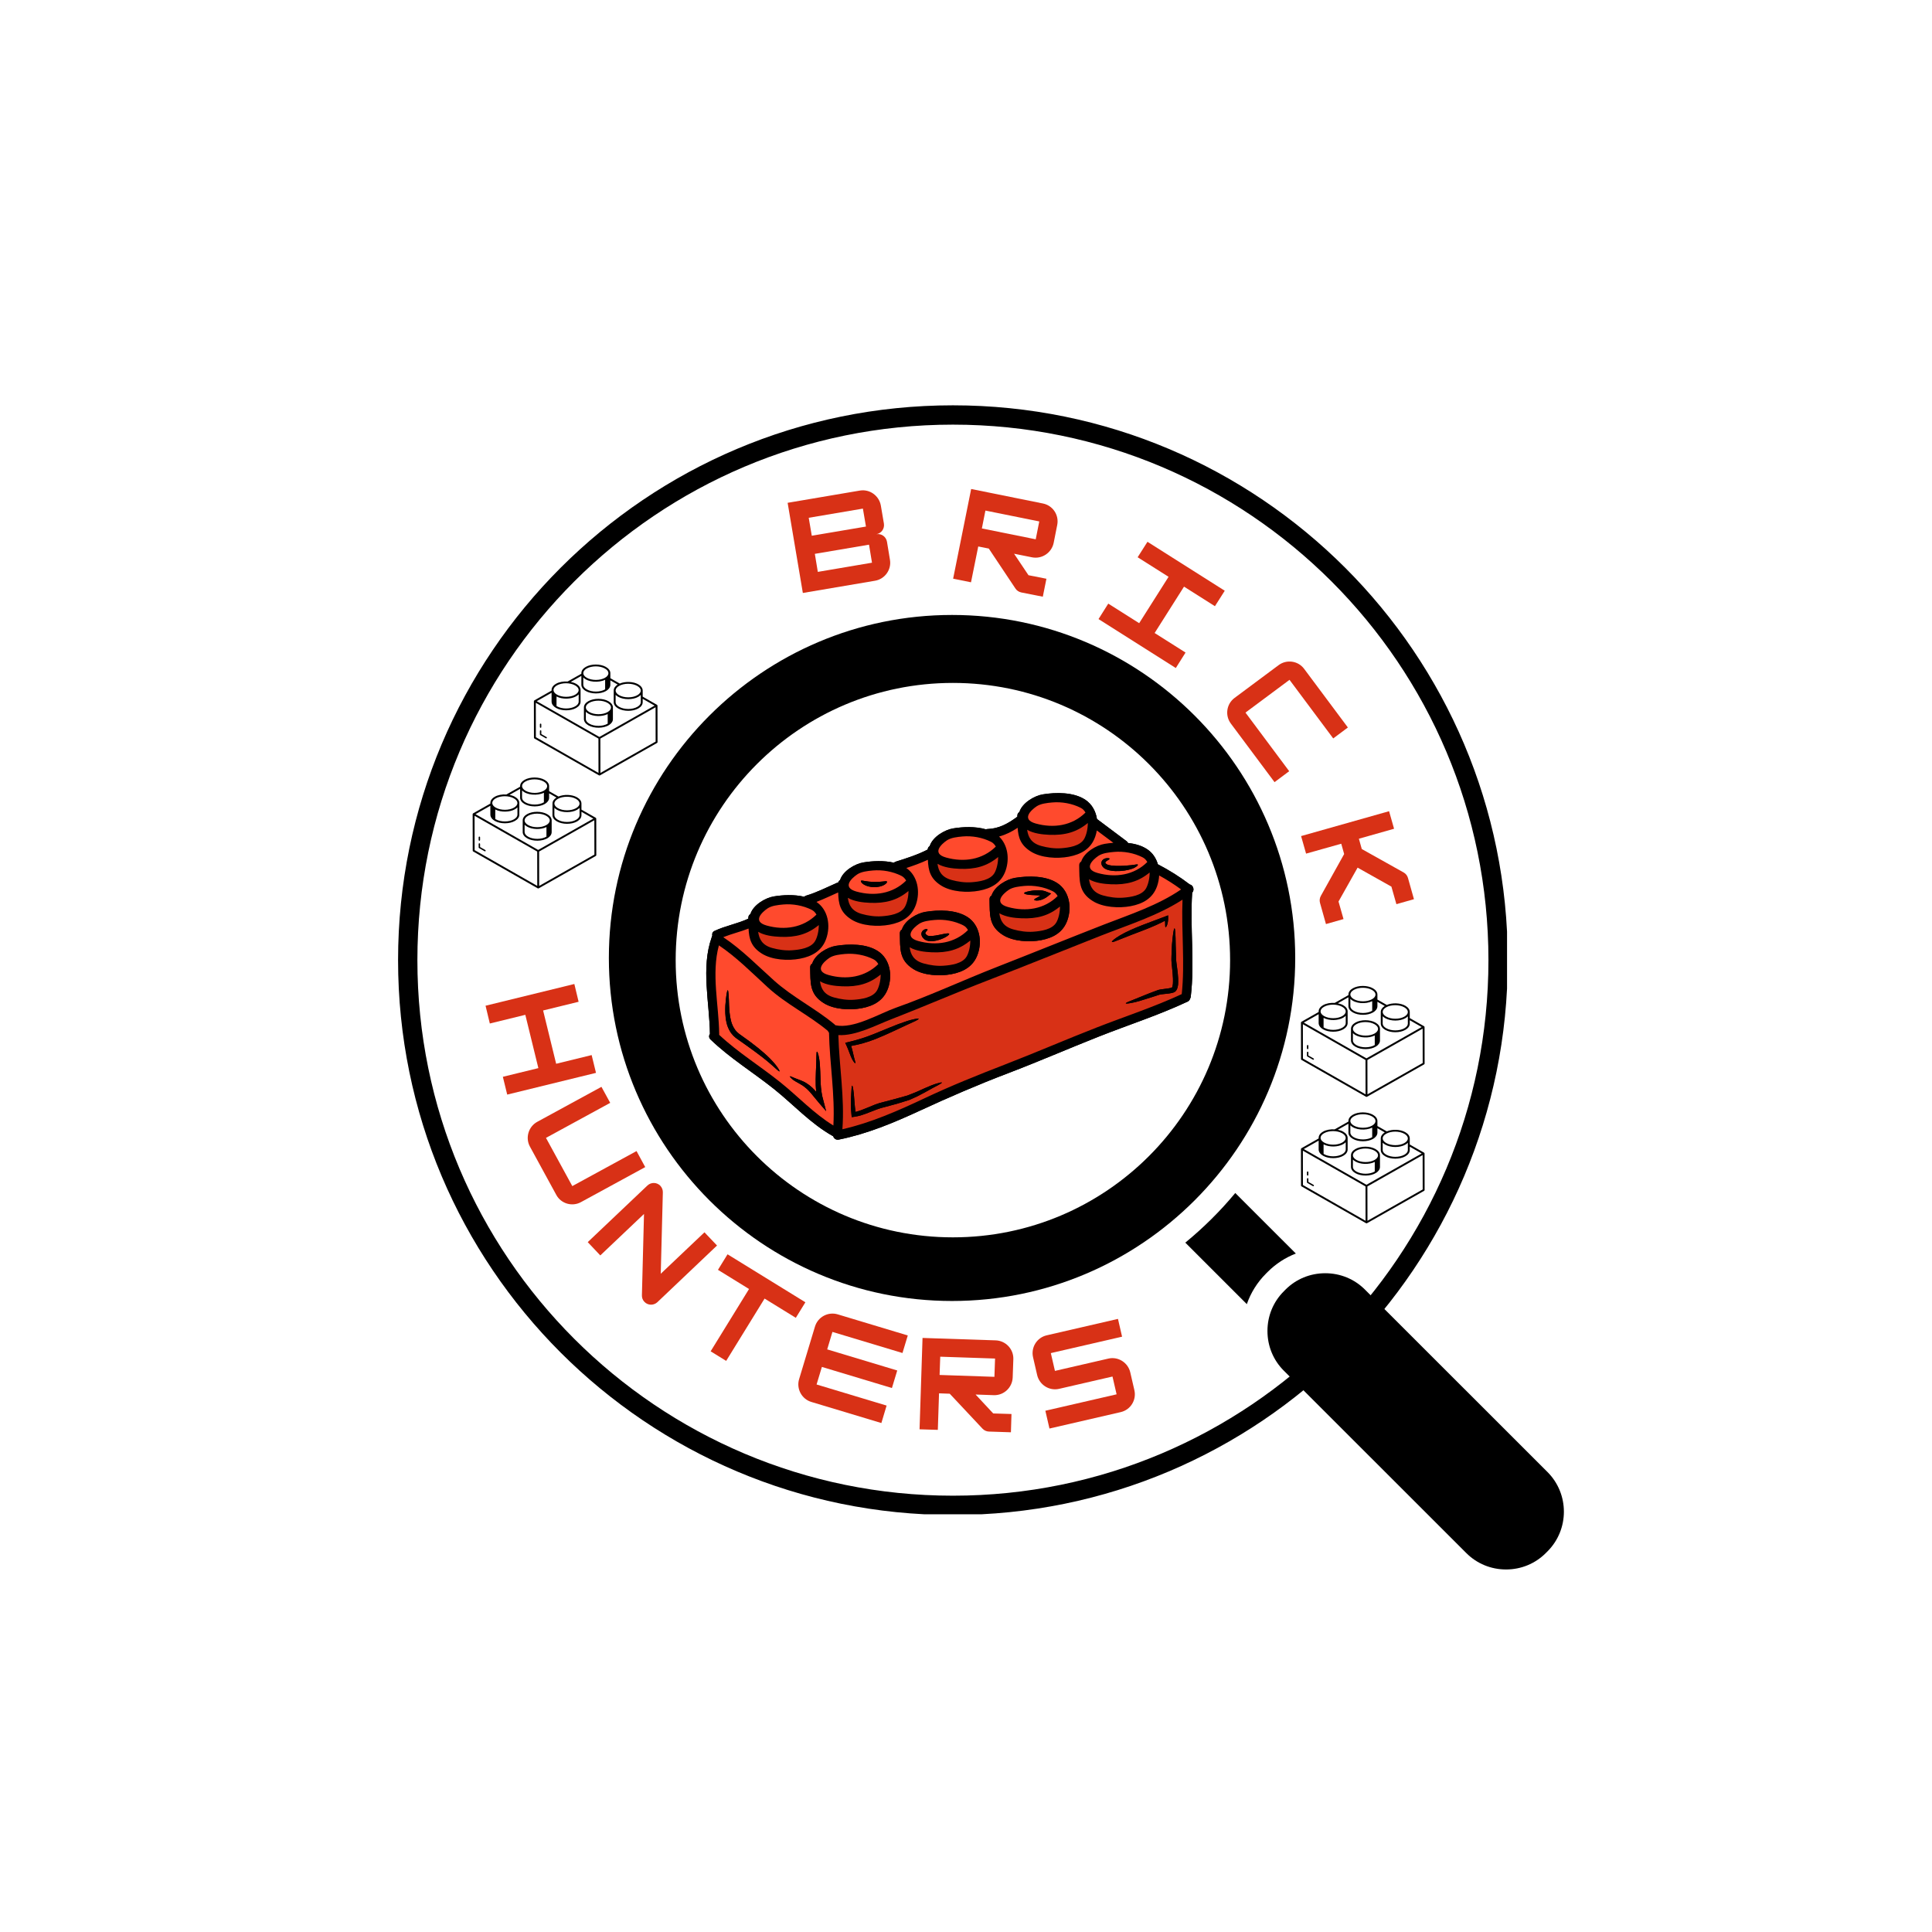 <svg xmlns="http://www.w3.org/2000/svg" xmlns:xlink="http://www.w3.org/1999/xlink" width="500" zoomAndPan="magnify" viewBox="0 0 375 375" height="500" preserveAspectRatio="xMidYMid meet" version="1.0"><defs><g/><clipPath id="e158bb9849"><path d="M 77.266 78.672 L 292.66 78.672 L 292.66 294.066 L 77.266 294.066 Z M 77.266 78.672 " clip-rule="nonzero"/></clipPath><clipPath id="da83a11aa2"><path d="M 184.961 78.672 C 125.48 78.672 77.266 126.891 77.266 186.367 C 77.266 245.848 125.48 294.066 184.961 294.066 C 244.441 294.066 292.66 245.848 292.66 186.367 C 292.66 126.891 244.441 78.672 184.961 78.672 Z M 184.961 78.672 " clip-rule="nonzero"/></clipPath><clipPath id="96aa061a6f"><path d="M 77.266 78.672 L 292.516 78.672 L 292.516 293.922 L 77.266 293.922 Z M 77.266 78.672 " clip-rule="nonzero"/></clipPath><clipPath id="4fc5affd27"><path d="M 184.961 78.672 C 125.48 78.672 77.266 126.887 77.266 186.367 C 77.266 245.844 125.48 294.062 184.961 294.062 C 244.438 294.062 292.656 245.844 292.656 186.367 C 292.656 126.887 244.438 78.672 184.961 78.672 Z M 184.961 78.672 " clip-rule="nonzero"/></clipPath><clipPath id="c5e6980cf3"><path d="M 127.398 128.805 L 242.523 128.805 L 242.523 243.93 L 127.398 243.93 Z M 127.398 128.805 " clip-rule="nonzero"/></clipPath><clipPath id="73aed17be8"><path d="M 184.961 128.805 C 153.172 128.805 127.398 154.578 127.398 186.367 C 127.398 218.16 153.172 243.93 184.961 243.93 C 216.754 243.93 242.523 218.16 242.523 186.367 C 242.523 154.578 216.754 128.805 184.961 128.805 Z M 184.961 128.805 " clip-rule="nonzero"/></clipPath><clipPath id="016c4c9ef3"><path d="M 127.398 128.805 L 242.148 128.805 L 242.148 243.555 L 127.398 243.555 Z M 127.398 128.805 " clip-rule="nonzero"/></clipPath><clipPath id="164f83b914"><path d="M 184.957 128.805 C 153.168 128.805 127.398 154.574 127.398 186.363 C 127.398 218.148 153.168 243.918 184.957 243.918 C 216.742 243.918 242.512 218.148 242.512 186.363 C 242.512 154.574 216.742 128.805 184.957 128.805 Z M 184.957 128.805 " clip-rule="nonzero"/></clipPath><clipPath id="fe6e138c9b"><path d="M 118.012 119.352 L 252 119.352 L 252 253 L 118.012 253 Z M 118.012 119.352 " clip-rule="nonzero"/></clipPath><clipPath id="22ba16a7c4"><path d="M 246 247 L 304 247 L 304 304.602 L 246 304.602 Z M 246 247 " clip-rule="nonzero"/></clipPath><clipPath id="c40b645f9b"><path d="M 103.629 128.805 L 127.629 128.805 L 127.629 150.555 L 103.629 150.555 Z M 103.629 128.805 " clip-rule="nonzero"/></clipPath><clipPath id="c30adbc847"><path d="M 252.516 191.191 L 276.516 191.191 L 276.516 212.941 L 252.516 212.941 Z M 252.516 191.191 " clip-rule="nonzero"/></clipPath><clipPath id="f25c59ca73"><path d="M 91.742 150.734 L 115.742 150.734 L 115.742 172.484 L 91.742 172.484 Z M 91.742 150.734 " clip-rule="nonzero"/></clipPath><clipPath id="4125362768"><path d="M 252.516 215.734 L 276.516 215.734 L 276.516 237.484 L 252.516 237.484 Z M 252.516 215.734 " clip-rule="nonzero"/></clipPath><clipPath id="75cdac934c"><path d="M 137 153.691 L 231.973 153.691 L 231.973 221.191 L 137 221.191 Z M 137 153.691 " clip-rule="nonzero"/></clipPath></defs><rect x="-37.5" width="450" fill="#ffffff" y="-37.5" height="450" fill-opacity="1"/><rect x="-37.5" width="450" fill="#ffffff" y="-37.5" height="450" fill-opacity="1"/><g clip-path="url(#e158bb9849)"><g clip-path="url(#da83a11aa2)"><path fill="#ffffff" d="M 77.266 78.672 L 292.66 78.672 L 292.66 294.066 L 77.266 294.066 Z M 77.266 78.672 " fill-opacity="1" fill-rule="nonzero"/></g></g><g clip-path="url(#96aa061a6f)"><g clip-path="url(#4fc5affd27)"><path stroke-linecap="butt" transform="matrix(0.75, 0, 0, 0.75, 77.264, 78.671)" fill="none" stroke-linejoin="miter" d="M 143.596 0.001 C 64.288 0.001 0.002 64.288 0.002 143.595 C 0.002 222.897 64.288 287.189 143.596 287.189 C 222.898 287.189 287.189 222.897 287.189 143.595 C 287.189 64.288 222.898 0.001 143.596 0.001 Z M 143.596 0.001 " stroke="#000000" stroke-width="10" stroke-opacity="1" stroke-miterlimit="4"/></g></g><g clip-path="url(#c5e6980cf3)"><g clip-path="url(#73aed17be8)"><path fill="#ffffff" d="M 127.398 128.805 L 242.523 128.805 L 242.523 243.93 L 127.398 243.93 Z M 127.398 128.805 " fill-opacity="1" fill-rule="nonzero"/></g></g><g clip-path="url(#016c4c9ef3)"><g clip-path="url(#164f83b914)"><path stroke-linecap="butt" transform="matrix(0.75, 0, 0, 0.75, 127.399, 128.806)" fill="none" stroke-linejoin="miter" d="M 76.744 -0.002 C 34.358 -0.002 -0.001 34.358 -0.001 76.743 C -0.001 119.123 34.358 153.483 76.744 153.483 C 119.124 153.483 153.483 119.123 153.483 76.743 C 153.483 34.358 119.124 -0.002 76.744 -0.002 Z M 76.744 -0.002 " stroke="#000000" stroke-width="10" stroke-opacity="1" stroke-miterlimit="4"/></g></g><g clip-path="url(#fe6e138c9b)"><path fill="#000000" d="M 184.789 119.363 C 148.059 119.363 118.18 149.23 118.18 185.941 C 118.18 222.656 148.059 252.52 184.789 252.52 C 221.523 252.52 251.402 222.656 251.402 185.941 C 251.402 149.23 221.523 119.363 184.789 119.363 Z M 184.789 242.059 C 153.832 242.059 128.645 216.883 128.645 185.941 C 128.645 155 153.832 129.828 184.789 129.828 C 215.746 129.828 240.934 155 240.934 185.941 C 240.934 216.883 215.746 242.059 184.789 242.059 Z M 184.789 242.059 " fill-opacity="1" fill-rule="nonzero"/></g><path fill="#000000" d="M 251.523 243.312 L 239.766 231.562 C 236.848 235.074 233.598 238.301 230.066 241.195 L 242.008 253.133 C 242.762 250.961 244.008 248.926 245.738 247.195 L 246.074 246.859 C 247.648 245.289 249.5 244.094 251.523 243.312 Z M 251.523 243.312 " fill-opacity="1" fill-rule="nonzero"/><g clip-path="url(#22ba16a7c4)"><path fill="#000000" d="M 264.934 250.305 C 262.887 248.258 260.148 247.133 257.227 247.133 C 254.305 247.133 251.57 248.258 249.52 250.305 L 249.188 250.641 C 247.137 252.688 246.012 255.422 246.012 258.344 C 246.012 261.262 247.137 264 249.188 266.047 L 284.617 301.457 C 286.664 303.504 289.402 304.633 292.324 304.633 C 295.246 304.633 297.98 303.504 300.031 301.457 L 300.363 301.125 C 304.613 296.875 304.613 289.965 300.363 285.715 Z M 264.934 250.305 " fill-opacity="1" fill-rule="nonzero"/></g><path fill="#000000" d="M 104.93 141.262 C 105.008 141.262 105.07 141.199 105.066 141.125 L 105.066 140.582 C 105.066 140.504 105.004 140.445 104.93 140.445 C 104.852 140.445 104.789 140.508 104.789 140.582 L 104.793 141.125 C 104.793 141.199 104.852 141.262 104.93 141.262 Z M 104.93 141.262 " fill-opacity="1" fill-rule="nonzero"/><path fill="#000000" d="M 106.086 143.066 L 105.07 142.484 L 105.07 141.883 C 105.07 141.805 105.008 141.746 104.93 141.746 C 104.855 141.746 104.793 141.809 104.793 141.883 L 104.793 142.562 C 104.793 142.613 104.82 142.656 104.863 142.68 L 105.949 143.301 C 106.016 143.336 106.098 143.316 106.137 143.25 C 106.176 143.188 106.152 143.102 106.086 143.066 Z M 106.086 143.066 " fill-opacity="1" fill-rule="nonzero"/><g clip-path="url(#c40b645f9b)"><path fill="#000000" d="M 127.617 136.961 C 127.617 136.926 127.582 136.84 127.523 136.805 L 124.746 135.219 L 124.746 134.047 C 124.746 134.047 124.746 134.047 124.746 134.043 C 124.746 133.578 124.438 133.145 123.883 132.824 C 122.898 132.266 121.367 132.219 120.289 132.676 L 118.469 131.637 L 118.469 130.668 C 118.469 130.668 118.469 130.668 118.469 130.664 C 118.469 130.199 118.16 129.766 117.605 129.449 C 116.527 128.832 114.777 128.828 113.703 129.441 C 113.152 129.754 112.848 130.18 112.844 130.641 C 112.844 130.645 112.844 130.645 112.844 130.645 C 112.844 130.648 112.844 130.648 112.844 130.648 C 112.844 130.648 112.844 130.648 112.844 130.652 L 112.844 130.77 L 110.18 132.281 C 109.375 132.227 108.535 132.367 107.922 132.719 C 106.918 133.289 107.082 133.988 107.062 134.047 L 103.723 135.941 C 103.664 135.977 103.629 136.062 103.629 136.102 C 103.629 136.152 103.641 143.137 103.641 143.191 C 103.641 143.254 103.676 143.312 103.734 143.348 L 116.262 150.496 C 116.262 150.5 116.262 150.5 116.262 150.5 C 116.32 150.531 116.391 150.531 116.445 150.5 L 127.535 144.207 C 127.594 144.176 127.629 144.117 127.629 144.051 Z M 124.375 134.883 L 124.375 136.309 C 124.375 136.641 124.137 136.957 123.703 137.203 C 122.73 137.754 121.148 137.75 120.172 137.195 C 119.73 136.945 119.488 136.621 119.492 136.285 L 119.492 134.871 C 119.598 134.98 119.793 135.137 119.988 135.246 C 121.066 135.863 122.828 135.855 123.887 135.254 C 124.074 135.148 124.27 134.992 124.375 134.883 Z M 123.695 133.141 C 124.598 133.652 124.609 134.422 123.703 134.941 C 122.73 135.492 121.148 135.488 120.172 134.934 C 119.281 134.426 119.25 133.652 120.164 133.133 C 121.137 132.582 122.719 132.582 123.695 133.141 Z M 113.215 131.492 C 114.125 132.441 116.211 132.559 117.457 131.945 L 117.457 133.805 C 116.48 134.379 114.871 134.375 113.895 133.816 C 113.453 133.566 113.211 133.242 113.215 132.906 Z M 113.887 129.754 C 114.859 129.203 116.441 129.203 117.418 129.762 C 118.352 130.293 118.297 131.066 117.426 131.562 C 116.453 132.113 114.867 132.109 113.895 131.555 C 113.004 131.047 112.973 130.273 113.887 129.754 Z M 108.105 133.031 C 109.078 132.48 110.66 132.484 111.637 133.039 C 112.578 133.574 112.508 134.348 111.645 134.84 C 110.672 135.391 109.09 135.387 108.113 134.832 C 107.199 134.312 107.215 133.539 108.105 133.031 Z M 112.32 134.781 L 112.32 136.211 C 112.316 136.539 112.078 136.855 111.645 137.102 C 110.672 137.656 109.09 137.652 108.113 137.098 C 108.078 137.078 108.051 137.055 108.02 137.035 L 108.02 135.188 C 109.168 135.789 110.844 135.715 111.828 135.152 C 112.016 135.047 112.211 134.891 112.32 134.781 Z M 107.93 137.41 C 109.004 138.023 110.754 138.027 111.828 137.418 C 112.379 137.102 112.688 136.676 112.688 136.211 L 112.688 133.949 C 112.688 133.949 112.688 133.949 112.688 133.945 C 112.688 133.477 112.383 133.043 111.824 132.727 C 111.52 132.555 111.16 132.434 110.781 132.359 L 112.844 131.188 L 112.844 132.906 C 112.84 133.375 113.148 133.812 113.711 134.133 C 114.781 134.742 116.531 134.75 117.609 134.137 C 118.066 133.879 118.465 133.449 118.469 132.934 L 118.469 132.055 L 119.895 132.871 C 119.402 133.176 119.125 133.582 119.121 134.02 C 119.121 134.141 119.121 136.332 119.121 136.285 C 119.121 136.754 119.426 137.191 119.988 137.508 C 121.062 138.121 122.812 138.125 123.887 137.516 C 124.438 137.203 124.742 136.773 124.746 136.309 L 124.746 135.641 L 127.062 136.961 L 116.34 143.043 L 104.18 136.102 L 107.062 134.465 L 107.062 136.184 C 107.059 136.715 107.465 137.145 107.93 137.41 Z M 104 136.414 C 108.207 138.82 111.945 140.953 116.156 143.355 C 116.16 144.582 116.164 147.797 116.168 150.027 L 104.012 143.086 Z M 116.539 150.027 C 116.535 148.121 116.531 145.383 116.527 143.355 C 119.914 141.434 125.051 138.523 127.246 137.277 L 127.258 143.945 Z M 116.539 150.027 " fill-opacity="1" fill-rule="nonzero"/></g><path fill="#000000" d="M 114.207 140.789 C 115.312 141.418 117.16 141.414 118.238 140.711 C 118.641 140.449 118.965 140.059 118.965 139.59 L 118.965 137.324 C 118.965 136.855 118.66 136.422 118.102 136.105 C 117.023 135.488 115.273 135.488 114.199 136.098 C 113.648 136.41 113.344 136.836 113.34 137.297 C 113.34 137.301 113.34 137.301 113.34 137.301 C 113.34 137.34 113.34 139.602 113.34 139.562 C 113.34 140.035 113.645 140.469 114.207 140.789 Z M 114.391 140.473 C 113.949 140.223 113.707 139.902 113.711 139.566 L 113.711 138.148 C 113.816 138.258 114.012 138.414 114.207 138.523 C 115.137 139.055 116.766 139.184 117.953 138.602 L 117.953 140.461 C 116.977 141.035 115.371 141.031 114.391 140.473 Z M 114.383 136.41 C 115.355 135.859 116.938 135.863 117.914 136.418 C 118.91 136.988 118.73 137.758 117.922 138.219 C 116.949 138.77 115.367 138.766 114.391 138.211 C 113.465 137.684 113.5 136.914 114.383 136.41 Z M 114.383 136.41 " fill-opacity="1" fill-rule="nonzero"/><path fill="#000000" d="M 253.816 203.645 C 253.895 203.645 253.953 203.582 253.953 203.508 L 253.953 202.965 C 253.953 202.891 253.891 202.828 253.816 202.828 C 253.738 202.828 253.676 202.891 253.676 202.965 L 253.68 203.508 C 253.68 203.586 253.738 203.645 253.816 203.645 Z M 253.816 203.645 " fill-opacity="1" fill-rule="nonzero"/><path fill="#000000" d="M 254.973 205.449 L 253.957 204.867 L 253.957 204.266 C 253.957 204.191 253.895 204.129 253.816 204.129 C 253.742 204.129 253.68 204.191 253.68 204.266 L 253.68 204.945 C 253.68 204.996 253.707 205.039 253.75 205.062 L 254.836 205.684 C 254.902 205.723 254.984 205.699 255.023 205.633 C 255.062 205.57 255.039 205.484 254.973 205.449 Z M 254.973 205.449 " fill-opacity="1" fill-rule="nonzero"/><g clip-path="url(#c30adbc847)"><path fill="#000000" d="M 276.504 199.348 C 276.504 199.309 276.469 199.223 276.41 199.191 L 273.633 197.605 L 273.633 196.43 C 273.633 195.961 273.324 195.527 272.77 195.211 C 271.785 194.648 270.254 194.602 269.176 195.059 L 267.355 194.02 L 267.355 193.055 C 267.355 193.051 267.355 193.051 267.355 193.051 C 267.355 192.582 267.047 192.148 266.488 191.832 C 265.414 191.219 263.664 191.215 262.59 191.824 C 262.039 192.137 261.734 192.562 261.73 193.027 C 261.73 193.031 261.73 193.031 261.73 193.031 C 261.73 193.031 261.73 193.035 261.73 193.035 C 261.73 193.035 261.73 193.035 261.73 193.039 L 261.73 193.152 L 259.066 194.664 C 258.262 194.609 257.422 194.754 256.809 195.102 C 255.805 195.672 255.969 196.371 255.949 196.43 L 252.605 198.328 C 252.551 198.359 252.516 198.449 252.516 198.484 C 252.516 198.539 252.527 205.52 252.527 205.574 C 252.527 205.637 252.562 205.699 252.621 205.73 L 265.148 212.883 C 265.207 212.914 265.273 212.914 265.332 212.883 L 276.422 206.594 C 276.48 206.559 276.516 206.5 276.516 206.434 Z M 273.262 197.266 L 273.262 198.691 C 273.262 199.023 273.023 199.34 272.59 199.586 C 271.617 200.137 270.035 200.137 269.059 199.578 C 268.617 199.328 268.375 199.004 268.379 198.672 L 268.379 197.254 C 268.484 197.363 268.68 197.52 268.875 197.629 C 269.953 198.246 271.715 198.238 272.773 197.637 C 272.961 197.531 273.156 197.375 273.262 197.266 Z M 272.582 195.523 C 273.484 196.039 273.496 196.809 272.59 197.324 C 271.617 197.875 270.035 197.871 269.059 197.316 C 268.168 196.809 268.137 196.035 269.051 195.516 C 270.023 194.965 271.605 194.969 272.582 195.523 Z M 262.102 193.875 C 263.012 194.828 265.098 194.941 266.344 194.328 L 266.344 196.188 C 265.367 196.766 263.758 196.758 262.781 196.199 C 262.34 195.949 262.098 195.629 262.102 195.293 Z M 262.773 192.137 C 263.746 191.586 265.328 191.59 266.305 192.145 C 267.238 192.676 267.184 193.449 266.312 193.945 C 265.34 194.496 263.754 194.492 262.781 193.938 C 261.891 193.43 261.859 192.656 262.773 192.137 Z M 256.992 195.414 C 257.965 194.863 259.547 194.867 260.523 195.422 C 261.465 195.957 261.395 196.73 260.531 197.223 C 259.559 197.773 257.977 197.773 257 197.215 C 256.086 196.695 256.102 195.922 256.992 195.414 Z M 261.203 197.164 L 261.207 198.594 C 261.203 198.922 260.965 199.238 260.531 199.484 C 259.559 200.039 257.977 200.035 257 199.48 C 256.965 199.461 256.938 199.441 256.906 199.418 L 256.906 197.57 C 258.055 198.172 259.727 198.098 260.715 197.535 C 260.902 197.43 261.098 197.277 261.203 197.164 Z M 256.816 199.793 C 257.891 200.406 259.641 200.41 260.715 199.801 C 261.266 199.488 261.57 199.059 261.574 198.594 L 261.574 196.332 C 261.574 196.328 261.574 196.328 261.574 196.328 C 261.574 195.859 261.266 195.426 260.711 195.109 C 260.406 194.938 260.047 194.816 259.668 194.742 L 261.73 193.57 L 261.73 195.289 C 261.727 195.762 262.035 196.195 262.598 196.516 C 263.668 197.125 265.418 197.133 266.496 196.52 C 266.953 196.262 267.352 195.832 267.355 195.316 L 267.355 194.441 L 268.781 195.254 C 268.289 195.562 268.012 195.965 268.008 196.402 C 268.008 196.527 268.008 198.719 268.008 198.668 C 268.004 199.141 268.312 199.574 268.875 199.895 C 269.949 200.508 271.699 200.512 272.773 199.898 C 273.324 199.586 273.629 199.16 273.633 198.695 L 273.633 198.023 L 275.949 199.348 L 265.227 205.426 L 253.066 198.484 L 255.949 196.852 L 255.949 198.57 C 255.945 199.098 256.348 199.527 256.816 199.793 Z M 252.887 198.801 C 257.094 201.203 260.832 203.336 265.043 205.742 C 265.047 206.969 265.051 210.18 265.055 212.41 L 252.898 205.469 Z M 265.426 212.41 C 265.422 210.504 265.418 207.766 265.414 205.742 C 268.801 203.82 273.938 200.906 276.133 199.66 L 276.145 206.332 Z M 265.426 212.41 " fill-opacity="1" fill-rule="nonzero"/></g><path fill="#000000" d="M 263.094 203.172 C 264.199 203.801 266.047 203.801 267.125 203.094 C 267.527 202.832 267.848 202.441 267.852 201.973 L 267.852 199.711 C 267.852 199.711 267.852 199.711 267.852 199.707 C 267.852 199.238 267.543 198.805 266.988 198.488 C 265.91 197.875 264.16 197.871 263.086 198.48 C 262.535 198.793 262.23 199.219 262.227 199.684 C 262.227 199.723 262.227 201.984 262.227 201.949 C 262.227 202.418 262.531 202.852 263.094 203.172 Z M 263.277 202.859 C 262.836 202.605 262.594 202.285 262.598 201.949 L 262.598 200.531 C 262.703 200.641 262.898 200.801 263.094 200.91 C 264.023 201.438 265.652 201.57 266.84 200.988 L 266.84 202.844 C 265.863 203.422 264.258 203.418 263.277 202.859 Z M 263.27 198.793 C 264.242 198.242 265.824 198.246 266.801 198.801 C 267.797 199.371 267.617 200.141 266.809 200.602 C 265.836 201.152 264.254 201.152 263.277 200.594 C 262.352 200.066 262.387 199.297 263.27 198.793 Z M 263.27 198.793 " fill-opacity="1" fill-rule="nonzero"/><path fill="#000000" d="M 93.043 163.188 C 93.121 163.188 93.184 163.129 93.184 163.055 L 93.184 162.508 C 93.184 162.434 93.121 162.375 93.043 162.375 C 92.969 162.375 92.906 162.434 92.906 162.508 L 92.906 163.055 C 92.906 163.129 92.969 163.188 93.043 163.188 Z M 93.043 163.188 " fill-opacity="1" fill-rule="nonzero"/><path fill="#000000" d="M 94.203 164.992 L 93.184 164.414 L 93.184 163.809 C 93.184 163.734 93.121 163.676 93.047 163.676 C 92.969 163.676 92.906 163.734 92.906 163.809 L 92.91 164.492 C 92.91 164.539 92.934 164.586 92.977 164.609 L 94.062 165.227 C 94.129 165.266 94.215 165.246 94.254 165.18 C 94.289 165.113 94.27 165.031 94.203 164.992 Z M 94.203 164.992 " fill-opacity="1" fill-rule="nonzero"/><g clip-path="url(#f25c59ca73)"><path fill="#000000" d="M 115.73 158.891 C 115.73 158.855 115.695 158.766 115.641 158.734 L 112.859 157.148 L 112.859 155.977 C 112.859 155.977 112.859 155.973 112.859 155.973 C 112.859 155.504 112.555 155.074 111.996 154.754 C 111.016 154.195 109.48 154.148 108.402 154.605 L 106.582 153.566 L 106.582 152.598 C 106.582 152.594 106.582 152.594 106.582 152.594 C 106.582 152.125 106.277 151.695 105.719 151.375 C 104.641 150.762 102.891 150.758 101.816 151.367 C 101.266 151.68 100.961 152.109 100.961 152.57 C 100.961 152.57 100.957 152.57 100.957 152.574 C 100.957 152.578 100.957 152.578 100.957 152.578 C 100.957 152.582 100.957 152.582 100.957 152.582 L 100.957 152.699 L 98.293 154.207 C 97.488 154.156 96.652 154.297 96.035 154.648 C 95.031 155.215 95.195 155.918 95.18 155.977 L 91.836 157.871 C 91.777 157.902 91.742 157.992 91.742 158.027 C 91.742 158.082 91.754 165.066 91.754 165.117 C 91.758 165.184 91.789 165.242 91.848 165.273 L 104.375 172.426 C 104.434 172.457 104.504 172.461 104.562 172.426 L 115.652 166.137 C 115.707 166.105 115.742 166.043 115.742 165.98 Z M 112.492 156.809 L 112.492 158.238 C 112.488 158.566 112.25 158.883 111.816 159.129 C 110.844 159.684 109.262 159.68 108.285 159.125 C 107.848 158.871 107.605 158.551 107.605 158.215 L 107.605 156.797 C 107.711 156.91 107.91 157.066 108.102 157.176 C 109.18 157.789 110.941 157.785 112 157.184 C 112.191 157.074 112.387 156.922 112.492 156.809 Z M 111.809 155.066 C 112.711 155.582 112.723 156.352 111.816 156.867 C 110.844 157.422 109.262 157.418 108.285 156.863 C 107.398 156.355 107.363 155.582 108.277 155.059 C 109.25 154.508 110.836 154.512 111.809 155.066 Z M 101.328 153.418 C 102.242 154.371 104.324 154.484 105.57 153.875 L 105.57 155.73 C 104.594 156.309 102.988 156.305 102.008 155.746 C 101.566 155.496 101.324 155.172 101.328 154.836 Z M 102 151.684 C 102.973 151.129 104.559 151.133 105.531 151.691 C 106.465 152.223 106.41 152.992 105.539 153.488 C 104.566 154.043 102.984 154.039 102.008 153.484 C 101.117 152.973 101.086 152.199 102 151.684 Z M 96.219 154.961 C 97.191 154.41 98.777 154.41 99.754 154.969 C 100.691 155.504 100.625 156.277 99.758 156.77 C 98.785 157.32 97.203 157.316 96.227 156.762 C 95.316 156.242 95.328 155.469 96.219 154.961 Z M 100.434 156.711 L 100.434 158.137 C 100.43 158.469 100.191 158.785 99.758 159.031 C 98.785 159.582 97.203 159.578 96.227 159.023 C 96.195 159.004 96.164 158.984 96.133 158.965 L 96.133 157.117 C 97.281 157.719 98.957 157.641 99.941 157.082 C 100.129 156.977 100.328 156.82 100.434 156.711 Z M 96.043 159.34 C 97.121 159.949 98.867 159.957 99.941 159.344 C 100.496 159.031 100.801 158.602 100.801 158.141 L 100.801 155.875 C 100.801 155.875 100.801 155.875 100.801 155.871 C 100.805 155.406 100.496 154.973 99.938 154.652 C 99.633 154.48 99.277 154.363 98.895 154.285 L 100.957 153.117 L 100.957 154.836 C 100.957 155.305 101.262 155.738 101.824 156.059 C 102.895 156.672 104.645 156.68 105.723 156.066 C 106.184 155.805 106.582 155.379 106.582 154.859 L 106.582 153.984 L 108.012 154.801 C 107.516 155.105 107.242 155.512 107.238 155.949 C 107.234 156.07 107.234 158.262 107.234 158.215 C 107.234 158.684 107.543 159.117 108.102 159.438 C 109.18 160.051 110.926 160.055 112 159.445 C 112.555 159.133 112.859 158.703 112.859 158.238 L 112.859 157.566 L 115.176 158.891 L 104.457 164.973 L 92.297 158.027 L 95.18 156.395 L 95.18 158.113 C 95.176 158.641 95.578 159.074 96.043 159.34 Z M 92.113 158.344 C 96.32 160.746 100.059 162.879 104.273 165.285 C 104.273 166.512 104.281 169.723 104.285 171.953 L 92.125 165.012 Z M 104.652 171.957 C 104.648 170.047 104.645 167.312 104.641 165.285 C 108.027 163.363 113.168 160.449 115.363 159.203 L 115.375 165.875 Z M 104.652 171.957 " fill-opacity="1" fill-rule="nonzero"/></g><path fill="#000000" d="M 102.32 162.715 C 103.426 163.348 105.273 163.344 106.355 162.641 C 106.758 162.375 107.078 161.984 107.078 161.516 L 107.078 159.254 C 107.078 159.254 107.078 159.25 107.078 159.25 C 107.082 158.785 106.773 158.352 106.215 158.031 C 105.137 157.418 103.387 157.414 102.312 158.023 C 101.762 158.336 101.461 158.766 101.457 159.227 C 101.457 159.227 101.457 159.227 101.457 159.23 C 101.457 159.266 101.457 161.531 101.457 161.492 C 101.453 161.961 101.762 162.398 102.32 162.715 Z M 102.508 162.402 C 102.066 162.152 101.824 161.828 101.824 161.492 L 101.824 160.078 C 101.93 160.188 102.129 160.344 102.32 160.453 C 103.25 160.984 104.883 161.113 106.066 160.531 L 106.066 162.391 C 105.094 162.965 103.484 162.961 102.508 162.402 Z M 102.496 158.34 C 103.469 157.789 105.055 157.789 106.031 158.348 C 107.027 158.914 106.844 159.688 106.035 160.148 C 105.062 160.699 103.48 160.695 102.508 160.141 C 101.578 159.613 101.613 158.84 102.496 158.34 Z M 102.496 158.34 " fill-opacity="1" fill-rule="nonzero"/><path fill="#000000" d="M 253.816 228.188 C 253.895 228.188 253.953 228.125 253.953 228.051 L 253.953 227.508 C 253.953 227.434 253.891 227.371 253.816 227.371 C 253.738 227.371 253.676 227.434 253.676 227.508 L 253.68 228.051 C 253.68 228.129 253.738 228.188 253.816 228.188 Z M 253.816 228.188 " fill-opacity="1" fill-rule="nonzero"/><path fill="#000000" d="M 254.973 229.992 L 253.957 229.41 L 253.957 228.809 C 253.957 228.734 253.895 228.672 253.816 228.672 C 253.742 228.672 253.68 228.734 253.68 228.809 L 253.68 229.488 C 253.68 229.539 253.707 229.582 253.75 229.605 L 254.836 230.227 C 254.902 230.266 254.984 230.242 255.023 230.176 C 255.062 230.113 255.039 230.031 254.973 229.992 Z M 254.973 229.992 " fill-opacity="1" fill-rule="nonzero"/><g clip-path="url(#4125362768)"><path fill="#000000" d="M 276.504 223.891 C 276.504 223.852 276.469 223.766 276.41 223.734 L 273.633 222.148 L 273.633 220.977 C 273.633 220.973 273.633 220.973 273.633 220.973 C 273.633 220.504 273.324 220.07 272.77 219.754 C 271.785 219.195 270.254 219.145 269.176 219.602 L 267.355 218.562 L 267.355 217.598 C 267.355 217.594 267.355 217.594 267.355 217.594 C 267.355 217.125 267.047 216.691 266.488 216.375 C 265.414 215.762 263.664 215.758 262.59 216.367 C 262.039 216.68 261.734 217.105 261.73 217.57 C 261.73 217.574 261.73 217.574 261.73 217.574 C 261.73 217.578 261.73 217.578 261.73 217.578 C 261.73 217.578 261.73 217.578 261.73 217.582 L 261.73 217.695 L 259.066 219.207 C 258.262 219.156 257.422 219.297 256.809 219.645 C 255.805 220.215 255.969 220.914 255.949 220.977 L 252.605 222.871 C 252.551 222.902 252.516 222.992 252.516 223.027 C 252.516 223.082 252.527 230.066 252.527 230.117 C 252.527 230.18 252.562 230.242 252.621 230.273 L 265.148 237.426 C 265.207 237.457 265.273 237.457 265.332 237.426 L 276.422 231.137 C 276.48 231.102 276.516 231.043 276.516 230.977 Z M 273.262 221.809 L 273.262 223.238 C 273.262 223.566 273.023 223.883 272.59 224.129 C 271.617 224.68 270.035 224.68 269.059 224.121 C 268.617 223.871 268.375 223.547 268.379 223.215 L 268.379 221.797 C 268.484 221.906 268.68 222.062 268.875 222.172 C 269.953 222.789 271.715 222.781 272.773 222.18 C 272.961 222.074 273.156 221.918 273.262 221.809 Z M 272.582 220.066 C 273.484 220.582 273.496 221.352 272.59 221.867 C 271.617 222.418 270.035 222.414 269.059 221.859 C 268.168 221.352 268.137 220.578 269.051 220.059 C 270.023 219.508 271.605 219.512 272.582 220.066 Z M 262.102 218.418 C 263.012 219.371 265.098 219.484 266.344 218.871 L 266.344 220.73 C 265.367 221.309 263.758 221.301 262.781 220.746 C 262.34 220.492 262.098 220.172 262.102 219.836 Z M 262.773 216.68 C 263.746 216.129 265.328 216.133 266.305 216.688 C 267.238 217.219 267.184 217.992 266.312 218.488 C 265.34 219.039 263.754 219.035 262.781 218.48 C 261.891 217.973 261.859 217.199 262.773 216.68 Z M 256.992 219.957 C 257.965 219.406 259.547 219.41 260.523 219.965 C 261.465 220.504 261.395 221.273 260.531 221.766 C 259.559 222.32 257.977 222.316 257 221.762 C 256.086 221.238 256.102 220.465 256.992 219.957 Z M 261.203 221.707 L 261.207 223.137 C 261.203 223.465 260.965 223.781 260.531 224.027 C 259.559 224.582 257.977 224.578 257 224.023 C 256.965 224.004 256.938 223.984 256.906 223.961 L 256.906 222.117 C 258.055 222.719 259.727 222.641 260.715 222.082 C 260.902 221.973 261.098 221.82 261.203 221.707 Z M 256.816 224.336 C 257.891 224.949 259.641 224.953 260.715 224.344 C 261.266 224.031 261.57 223.602 261.574 223.137 L 261.574 220.875 C 261.574 220.871 261.574 220.871 261.574 220.871 C 261.574 220.402 261.266 219.969 260.711 219.652 C 260.406 219.48 260.047 219.359 259.668 219.285 L 261.73 218.113 L 261.73 219.832 C 261.727 220.305 262.035 220.738 262.598 221.059 C 263.668 221.668 265.418 221.676 266.496 221.066 C 266.953 220.805 267.352 220.375 267.355 219.859 L 267.355 218.984 L 268.781 219.797 C 268.289 220.105 268.012 220.508 268.008 220.945 C 268.008 221.07 268.008 223.262 268.008 223.211 C 268.004 223.684 268.312 224.117 268.875 224.438 C 269.949 225.051 271.699 225.055 272.773 224.441 C 273.324 224.129 273.629 223.703 273.633 223.238 L 273.633 222.566 L 275.949 223.891 L 265.227 229.969 L 253.066 223.027 L 255.949 221.395 L 255.949 223.113 C 255.945 223.641 256.348 224.07 256.816 224.336 Z M 252.887 223.344 C 257.094 225.746 260.832 227.879 265.043 230.285 C 265.047 231.512 265.051 234.723 265.055 236.953 L 252.898 230.012 Z M 265.426 236.953 C 265.422 235.047 265.418 232.309 265.414 230.285 C 268.801 228.363 273.938 225.449 276.133 224.203 L 276.145 230.875 Z M 265.426 236.953 " fill-opacity="1" fill-rule="nonzero"/></g><path fill="#000000" d="M 263.094 227.715 C 264.199 228.344 266.047 228.344 267.125 227.637 C 267.527 227.375 267.848 226.984 267.852 226.516 L 267.852 224.254 C 267.852 224.25 267.852 224.25 267.852 224.25 C 267.852 223.781 267.543 223.348 266.988 223.031 C 265.91 222.418 264.16 222.414 263.086 223.023 C 262.535 223.336 262.23 223.762 262.227 224.227 C 262.227 224.266 262.227 226.527 262.227 226.492 C 262.227 226.961 262.531 227.395 263.094 227.715 Z M 263.277 227.402 C 262.836 227.148 262.594 226.828 262.598 226.492 L 262.598 225.074 C 262.703 225.184 262.898 225.344 263.094 225.453 C 264.023 225.984 265.652 226.113 266.84 225.531 L 266.84 227.387 C 265.863 227.965 264.258 227.961 263.277 227.402 Z M 263.27 223.336 C 264.242 222.785 265.824 222.789 266.801 223.344 C 267.797 223.914 267.617 224.684 266.809 225.145 C 265.836 225.695 264.254 225.695 263.277 225.137 C 262.352 224.609 262.387 223.84 263.27 223.336 Z M 263.27 223.336 " fill-opacity="1" fill-rule="nonzero"/><g clip-path="url(#75cdac934c)"><path fill="#000000" d="M 230.945 171.676 C 228.992 170.18 226.922 168.895 224.742 167.758 C 224.406 166.594 223.734 165.551 222.688 164.852 C 221.633 164.137 220.316 163.77 218.953 163.625 C 218.895 163.5 218.801 163.383 218.676 163.281 C 216.766 161.824 214.824 160.422 212.922 158.969 C 212.691 157.48 211.965 156.109 210.684 155.25 C 208.426 153.723 204.949 153.77 202.406 154.188 C 200.793 154.453 198.43 155.816 197.859 157.617 C 197.629 157.75 197.453 158 197.465 158.359 C 197.465 158.418 197.465 158.465 197.465 158.52 C 195.719 159.824 193.895 160.852 191.664 160.914 C 191.547 160.914 191.453 160.938 191.363 160.973 C 189.316 160.375 186.898 160.48 185 160.793 C 183.387 161.059 181.027 162.418 180.457 164.219 C 180.238 164.344 180.082 164.574 180.066 164.895 C 178.09 165.91 175.984 166.582 173.867 167.246 C 173.719 167.293 173.602 167.363 173.508 167.453 C 171.562 166.992 169.355 167.105 167.598 167.395 C 165.98 167.656 163.621 169.02 163.055 170.82 C 162.879 170.922 162.738 171.086 162.688 171.316 C 162.59 171.324 162.492 171.344 162.398 171.387 C 160.438 172.246 158.523 173.23 156.461 173.844 C 156.316 173.895 156.191 173.965 156.098 174.059 C 154.156 173.594 151.949 173.707 150.191 173.996 C 148.578 174.262 146.219 175.621 145.648 177.422 C 145.414 177.555 145.238 177.809 145.25 178.168 C 145.25 178.215 145.25 178.262 145.25 178.312 C 143.141 179.301 140.812 179.691 138.695 180.688 C 138.277 180.887 138.176 181.25 138.258 181.582 C 138.254 181.605 138.246 181.625 138.242 181.648 C 138.188 181.746 138.152 181.848 138.133 181.953 C 136.035 187.855 137.719 194.594 137.797 200.672 C 137.582 200.984 137.551 201.418 137.91 201.762 C 141.672 205.391 146.141 208.113 150.215 211.363 C 154.023 214.406 157.355 218.105 161.648 220.508 C 161.676 220.52 161.695 220.527 161.715 220.531 C 161.848 220.953 162.242 221.305 162.793 221.199 C 168.301 220.094 173.43 217.945 178.5 215.602 C 184.176 212.973 189.828 210.535 195.672 208.309 C 201.613 206.047 207.449 203.5 213.359 201.168 C 219.102 198.898 224.938 197.031 230.531 194.402 C 230.789 194.277 230.922 194.09 230.973 193.887 C 231.051 193.766 231.105 193.633 231.125 193.469 C 231.926 186.758 230.949 180.012 231.402 173.277 C 231.934 172.711 231.547 171.77 230.945 171.676 " fill-opacity="1" fill-rule="nonzero"/><path fill="#000000" d="M 158.473 177.523 C 158.258 177.137 157.961 176.809 157.562 176.605 C 155.898 175.762 153.859 175.395 152 175.562 C 151.047 175.652 149.781 175.773 148.949 176.344 C 147.863 177.094 145.988 178.852 148.805 179.645 C 152.297 180.621 155.898 180.074 158.473 177.523 Z M 158.25 182.59 C 158.656 181.852 158.934 180.676 158.93 179.547 C 156.789 181.336 154.453 181.973 151.445 181.84 C 150.109 181.789 148.398 181.594 147.16 180.867 C 147.352 182.289 147.949 183.461 149.867 184 C 151.133 184.348 152.449 184.539 153.762 184.445 C 155.203 184.336 157.461 184.051 158.25 182.59 Z M 161.758 218.461 C 162.094 212.438 161.031 206.465 160.91 200.441 C 160.809 200.34 160.734 200.219 160.688 200.094 C 157 197.02 152.562 194.891 149.023 191.641 C 145.934 188.816 143.012 185.832 139.539 183.496 C 138.043 188.965 139.527 195.133 139.598 200.672 C 139.598 200.738 139.594 200.793 139.582 200.852 C 143.258 204.297 147.57 206.938 151.488 210.09 C 154.926 212.852 157.988 216.152 161.758 218.461 Z M 175.879 170.922 C 175.664 170.531 175.367 170.211 174.969 170.008 C 173.305 169.16 171.262 168.793 169.41 168.961 C 168.453 169.051 167.188 169.172 166.355 169.742 C 165.266 170.492 163.395 172.25 166.207 173.043 C 169.703 174.02 173.305 173.473 175.879 170.922 Z M 175.656 175.988 C 176.059 175.254 176.34 174.074 176.332 172.945 C 174.191 174.734 171.859 175.371 168.852 175.238 C 167.512 175.184 165.801 174.992 164.566 174.266 C 164.754 175.688 165.352 176.859 167.27 177.398 C 168.539 177.75 169.855 177.941 171.164 177.844 C 172.609 177.738 174.867 177.445 175.656 175.988 Z M 193.285 164.32 C 193.066 163.934 192.773 163.605 192.371 163.402 C 190.707 162.555 188.668 162.191 186.812 162.359 C 185.859 162.449 184.594 162.57 183.758 163.137 C 182.672 163.891 180.801 165.648 183.613 166.441 C 187.109 167.418 190.707 166.871 193.285 164.32 Z M 193.062 169.387 C 193.461 168.648 193.746 167.473 193.738 166.344 C 191.598 168.133 189.262 168.77 186.254 168.637 C 184.918 168.586 183.207 168.391 181.969 167.664 C 182.16 169.086 182.754 170.254 184.676 170.797 C 185.941 171.145 187.258 171.336 188.57 171.242 C 190.012 171.133 192.27 170.848 193.062 169.387 Z M 210.688 157.719 C 210.469 157.328 210.18 157.008 209.773 156.805 C 208.113 155.953 206.07 155.59 204.219 155.758 C 203.266 155.848 201.996 155.969 201.16 156.539 C 200.078 157.285 198.203 159.047 201.02 159.84 C 204.512 160.816 208.113 160.27 210.688 157.719 Z M 210.465 162.785 C 210.867 162.047 211.152 160.871 211.145 159.742 C 209.004 161.531 206.664 162.164 203.656 162.035 C 202.32 161.98 200.609 161.789 199.371 161.062 C 199.566 162.484 200.16 163.656 202.082 164.195 C 203.348 164.543 204.66 164.734 205.977 164.641 C 207.418 164.531 209.672 164.242 210.465 162.785 Z M 222.691 167.32 C 222.477 166.93 222.18 166.609 221.777 166.406 C 220.117 165.559 218.074 165.191 216.223 165.359 C 215.266 165.449 214 165.57 213.168 166.141 C 212.082 166.891 210.207 168.648 213.023 169.441 C 216.512 170.418 220.117 169.875 222.691 167.32 Z M 222.469 172.391 C 222.871 171.648 223.152 170.473 223.148 169.344 C 221.004 171.133 218.668 171.77 215.664 171.637 C 214.324 171.582 212.613 171.391 211.379 170.664 C 211.57 172.086 212.164 173.258 214.086 173.801 C 215.352 174.148 216.664 174.336 217.98 174.242 C 219.418 174.133 221.676 173.844 222.469 172.391 Z M 229.25 172.637 C 227.895 171.637 226.465 170.734 224.992 169.926 C 224.961 170.629 224.82 171.336 224.59 172.004 C 223.762 174.367 221.84 175.438 219.461 175.887 C 217.207 176.312 214.102 176.145 212.105 174.895 C 209.309 173.148 209.535 170.953 209.469 167.965 C 209.457 167.605 209.629 167.352 209.863 167.219 C 210.438 165.418 212.793 164.059 214.406 163.793 C 214.938 163.703 215.508 163.637 216.102 163.586 C 215.027 162.789 213.957 161.988 212.891 161.191 C 212.824 161.598 212.723 162.004 212.582 162.398 C 211.758 164.766 209.836 165.836 207.461 166.285 C 205.203 166.711 202.102 166.543 200.102 165.293 C 198.078 164.027 197.641 162.531 197.527 160.672 C 196.395 161.43 195.203 162.023 193.918 162.371 C 195.629 164.008 195.984 166.715 195.18 169.004 C 194.352 171.367 192.43 172.434 190.055 172.883 C 187.797 173.312 184.695 173.145 182.695 171.898 C 180.531 170.547 180.184 168.926 180.098 166.879 C 178.746 167.512 177.336 168.02 175.922 168.48 C 178.133 170.016 178.664 173.074 177.773 175.605 C 176.945 177.969 175.027 179.039 172.648 179.488 C 170.391 179.914 167.289 179.746 165.293 178.496 C 163.035 177.086 162.746 175.387 162.688 173.223 C 161.289 173.844 159.902 174.508 158.473 175.059 C 160.73 176.582 161.266 179.656 160.367 182.207 C 159.539 184.57 157.621 185.641 155.242 186.09 C 152.988 186.516 149.883 186.348 147.887 185.102 C 145.773 183.781 145.391 182.207 145.293 180.234 C 143.688 180.867 141.992 181.258 140.383 181.906 C 144.027 184.336 147.035 187.453 150.293 190.367 C 153.891 193.582 158.289 195.75 161.992 198.836 C 162.051 198.891 162.105 198.945 162.145 199 C 165.664 199.777 170.703 196.723 173.867 195.605 C 180.547 193.242 187.012 190.219 193.605 187.645 C 200.508 184.941 207.375 182.152 214.277 179.457 C 219.312 177.504 224.75 175.727 229.25 172.637 Z M 229.375 192.957 C 230.023 186.859 229.273 180.73 229.527 174.621 C 224.719 177.738 218.926 179.551 213.676 181.617 C 206.41 184.477 199.184 187.422 191.895 190.23 C 185.535 192.68 179.285 195.402 172.926 197.867 C 170.082 198.957 166.09 201.117 162.723 200.906 C 162.891 207.02 163.965 213.074 163.508 219.188 C 169.09 217.91 174.301 215.605 179.473 213.164 C 184.645 210.723 189.859 208.633 195.191 206.57 C 201.121 204.277 206.953 201.742 212.883 199.43 C 218.402 197.273 224 195.457 229.375 192.957 Z M 230.941 171.676 C 231.547 171.77 231.934 172.711 231.402 173.277 C 230.949 180.012 231.926 186.758 231.125 193.469 C 231.105 193.633 231.051 193.766 230.973 193.887 C 230.922 194.09 230.789 194.277 230.531 194.402 C 224.938 197.031 219.102 198.898 213.359 201.168 C 207.449 203.5 201.613 206.047 195.672 208.309 C 189.828 210.535 184.176 212.973 178.5 215.602 C 173.43 217.945 168.301 220.094 162.793 221.199 C 162.242 221.305 161.848 220.953 161.715 220.531 C 161.695 220.527 161.672 220.52 161.648 220.508 C 157.359 218.105 154.023 214.406 150.215 211.363 C 146.141 208.113 141.672 205.391 137.91 201.762 C 137.551 201.418 137.582 200.984 137.797 200.672 C 137.719 194.594 136.035 187.855 138.133 181.953 C 138.152 181.848 138.188 181.746 138.242 181.648 C 138.246 181.625 138.254 181.605 138.258 181.582 C 138.176 181.25 138.277 180.887 138.695 180.688 C 140.812 179.691 143.141 179.301 145.25 178.312 C 145.25 178.262 145.25 178.215 145.25 178.168 C 145.238 177.809 145.414 177.555 145.648 177.422 C 146.219 175.621 148.578 174.262 150.191 173.996 C 151.949 173.707 154.156 173.594 156.098 174.059 C 156.191 173.965 156.316 173.895 156.461 173.844 C 158.523 173.23 160.438 172.246 162.398 171.387 C 162.492 171.344 162.59 171.324 162.688 171.316 C 162.738 171.086 162.879 170.922 163.055 170.82 C 163.621 169.02 165.98 167.656 167.598 167.395 C 169.355 167.105 171.562 166.992 173.508 167.453 C 173.602 167.363 173.719 167.293 173.867 167.246 C 175.984 166.582 178.09 165.91 180.066 164.895 C 180.082 164.574 180.238 164.344 180.457 164.219 C 181.027 162.418 183.387 161.059 185 160.793 C 186.898 160.48 189.316 160.375 191.363 160.973 C 191.453 160.938 191.547 160.914 191.664 160.914 C 193.895 160.852 195.719 159.824 197.469 158.52 C 197.469 158.465 197.469 158.418 197.469 158.359 C 197.453 158 197.629 157.75 197.859 157.617 C 198.43 155.816 200.793 154.453 202.406 154.188 C 204.949 153.77 208.426 153.723 210.684 155.25 C 211.965 156.109 212.691 157.48 212.922 158.969 C 214.824 160.422 216.766 161.824 218.676 163.281 C 218.801 163.383 218.895 163.5 218.953 163.625 C 220.316 163.77 221.633 164.137 222.688 164.852 C 223.734 165.551 224.406 166.594 224.742 167.758 C 226.922 168.895 228.992 170.18 230.941 171.676 " fill-opacity="1" fill-rule="nonzero"/></g><path fill="#d83116" d="M 177.684 198.172 C 178.105 197.961 178.328 197.816 178.309 197.75 C 178.293 197.68 178.027 197.703 177.559 197.793 C 177.098 197.887 176.422 198.051 175.633 198.336 C 174.023 198.844 171.898 199.797 169.559 200.727 C 167.746 201.465 166.02 201.945 164.582 202.285 L 164.066 202.414 L 164.277 202.875 C 164.742 203.879 165.031 204.852 165.352 205.496 C 165.676 206.109 165.934 206.406 166.004 206.375 C 166.09 206.34 165.969 205.957 165.785 205.301 C 165.707 204.977 165.613 204.582 165.508 204.125 C 165.441 203.797 165.328 203.418 165.195 203.02 C 166.613 202.766 168.258 202.348 169.93 201.672 C 172.332 200.719 174.379 199.672 175.898 198.992 C 176.648 198.645 177.258 198.363 177.684 198.172 Z M 182.02 210.668 C 182.547 210.383 182.832 210.191 182.812 210.129 C 182.785 210.059 182.457 210.129 181.867 210.301 C 181.27 210.457 180.457 210.797 179.461 211.234 C 178.977 211.457 178.441 211.699 177.871 211.949 C 177.578 212.07 177.27 212.191 176.957 212.316 C 176.797 212.379 176.641 212.441 176.477 212.504 L 176.23 212.605 C 176.215 212.617 176.082 212.645 176.012 212.672 C 175.332 212.859 174.617 213.062 173.879 213.27 C 173.121 213.469 172.352 213.676 171.551 213.883 C 171.262 213.953 170.98 214.035 170.703 214.105 C 170.422 214.199 170.145 214.297 169.875 214.387 C 169.344 214.598 168.836 214.809 168.352 215.012 C 167.543 215.355 166.777 215.648 166.062 215.828 C 165.855 214.41 165.82 213.156 165.723 212.266 C 165.609 211.285 165.496 210.727 165.406 210.727 C 165.316 210.73 165.262 211.297 165.227 212.285 C 165.203 212.785 165.164 213.367 165.164 214.062 C 165.172 214.41 165.152 214.781 165.176 215.172 C 165.215 215.57 165.242 215.988 165.277 216.422 L 165.316 216.836 L 165.773 216.773 C 166.746 216.652 167.73 216.305 168.719 215.91 C 169.723 215.516 170.695 215.109 171.816 214.855 C 172.613 214.641 173.387 214.43 174.141 214.227 C 174.887 213.992 175.613 213.77 176.305 213.555 C 176.402 213.516 176.449 213.516 176.594 213.457 L 176.832 213.348 C 176.988 213.277 177.148 213.207 177.301 213.137 C 177.605 212.992 177.906 212.859 178.191 212.727 C 178.766 212.426 179.297 212.137 179.777 211.879 C 180.719 211.363 181.477 210.926 182.02 210.668 Z M 226.246 179.969 C 226.348 180 226.754 179.375 226.742 178.125 L 226.738 177.668 L 226.25 177.855 C 225.109 178.281 223.5 178.895 221.715 179.566 C 219.988 180.246 218.445 180.922 217.379 181.57 C 216.316 182.199 215.758 182.703 215.816 182.82 C 215.891 182.957 216.602 182.648 217.711 182.207 C 218.801 181.75 220.363 181.18 222.078 180.512 C 223.652 179.906 225.074 179.277 226.125 178.711 C 226.195 179.449 226.117 179.945 226.246 179.969 Z M 229.527 174.621 C 229.273 180.73 230.023 186.859 229.375 192.957 C 224 195.457 218.402 197.273 212.883 199.43 C 206.953 201.742 201.121 204.277 195.191 206.57 C 189.859 208.633 184.645 210.723 179.473 213.164 C 174.301 215.605 169.09 217.91 163.508 219.188 C 163.965 213.074 162.891 207.02 162.723 200.906 C 166.09 201.117 170.082 198.957 172.926 197.867 C 179.285 195.402 185.535 192.68 191.895 190.23 C 199.184 187.422 206.41 184.477 213.676 181.617 C 218.926 179.551 224.719 177.738 229.527 174.621 Z M 224.633 192.219 C 222.789 192.883 221.293 193.531 220.223 193.957 C 219.129 194.371 218.488 194.645 218.52 194.75 C 218.547 194.848 219.234 194.77 220.387 194.504 C 221.543 194.211 223.129 193.672 224.969 193.094 L 225.008 193.078 C 225.156 193.027 225.535 192.98 225.848 192.949 C 226.18 192.914 226.523 192.883 226.895 192.836 C 227.074 192.812 227.258 192.781 227.457 192.734 C 227.555 192.715 227.668 192.68 227.773 192.641 C 227.906 192.578 227.988 192.59 228.234 192.336 C 228.293 192.25 228.332 192.223 228.398 192.086 C 228.457 191.957 228.539 191.793 228.555 191.688 C 228.613 191.465 228.652 191.258 228.672 191.059 C 228.766 189.438 228.484 188.035 228.332 186.762 C 228.293 186.434 228.273 186.191 228.273 185.867 C 228.262 185.562 228.254 185.262 228.25 184.973 C 228.23 184.398 228.211 183.855 228.199 183.363 C 228.176 181.422 228.117 180.207 227.973 180.195 C 227.832 180.176 227.641 181.391 227.48 183.359 C 227.465 183.852 227.438 184.387 227.406 184.961 C 227.402 185.25 227.391 185.551 227.379 185.855 C 227.363 186.145 227.371 186.539 227.402 186.859 C 227.508 188.152 227.75 189.582 227.66 190.965 C 227.641 191.129 227.617 191.281 227.582 191.422 C 227.566 191.492 227.555 191.492 227.555 191.539 C 227.555 191.562 227.504 191.629 227.465 191.684 L 227.422 191.699 C 227.363 191.727 227.301 191.742 227.223 191.762 C 227.078 191.797 226.91 191.828 226.746 191.855 C 226.406 191.898 226.07 191.945 225.738 191.988 C 225.387 192.043 225.094 192.047 224.633 192.219 " fill-opacity="1" fill-rule="nonzero"/><path fill="#000000" d="M 228.332 186.762 C 228.484 188.035 228.766 189.438 228.672 191.059 C 228.652 191.258 228.613 191.465 228.555 191.688 C 228.539 191.793 228.457 191.957 228.398 192.086 C 228.332 192.223 228.293 192.25 228.234 192.336 C 227.988 192.59 227.906 192.578 227.773 192.641 C 227.668 192.68 227.555 192.715 227.457 192.734 C 227.258 192.781 227.074 192.812 226.895 192.836 C 226.523 192.883 226.18 192.914 225.848 192.949 C 225.535 192.98 225.156 193.027 225.008 193.078 L 224.969 193.094 C 223.129 193.672 221.543 194.211 220.387 194.504 C 219.234 194.77 218.547 194.848 218.52 194.75 C 218.488 194.645 219.129 194.371 220.223 193.957 C 221.293 193.531 222.789 192.883 224.633 192.219 C 225.094 192.047 225.387 192.043 225.738 191.988 C 226.07 191.945 226.406 191.898 226.746 191.855 C 226.91 191.828 227.078 191.797 227.223 191.762 C 227.301 191.742 227.363 191.727 227.422 191.699 L 227.465 191.684 C 227.504 191.629 227.555 191.562 227.555 191.539 C 227.555 191.492 227.566 191.492 227.582 191.422 C 227.617 191.281 227.641 191.129 227.66 190.965 C 227.75 189.582 227.508 188.152 227.402 186.859 C 227.371 186.539 227.363 186.145 227.379 185.855 C 227.391 185.551 227.402 185.25 227.406 184.961 C 227.438 184.387 227.465 183.852 227.48 183.359 C 227.641 181.391 227.832 180.176 227.973 180.195 C 228.117 180.207 228.176 181.422 228.199 183.363 C 228.211 183.855 228.23 184.398 228.25 184.973 C 228.254 185.262 228.262 185.562 228.273 185.867 C 228.273 186.191 228.293 186.434 228.332 186.762 " fill-opacity="1" fill-rule="nonzero"/><path fill="#000000" d="M 226.742 178.125 C 226.754 179.375 226.348 180 226.246 179.969 C 226.117 179.945 226.195 179.449 226.125 178.711 C 225.074 179.277 223.652 179.906 222.078 180.512 C 220.363 181.18 218.801 181.75 217.711 182.207 C 216.602 182.648 215.891 182.957 215.816 182.82 C 215.758 182.703 216.316 182.199 217.379 181.57 C 218.445 180.922 219.988 180.246 221.715 179.566 C 223.5 178.895 225.109 178.281 226.25 177.855 L 226.738 177.668 L 226.742 178.125 " fill-opacity="1" fill-rule="nonzero"/><path fill="#ff4a2d" d="M 172.375 191.809 C 173.27 189.258 172.727 186.18 170.469 184.656 C 168.215 183.129 164.742 183.18 162.195 183.598 C 160.582 183.863 158.219 185.227 157.652 187.027 C 157.418 187.156 157.246 187.41 157.254 187.77 C 157.32 190.758 157.094 192.957 159.891 194.703 C 161.887 195.953 164.988 196.117 167.25 195.691 C 169.621 195.242 171.543 194.176 172.375 191.809 Z M 189.777 185.207 C 190.672 182.656 190.133 179.578 187.875 178.055 C 185.617 176.531 182.145 176.574 179.602 176.996 C 177.984 177.262 175.625 178.621 175.055 180.422 C 174.824 180.555 174.648 180.809 174.66 181.168 C 174.727 184.156 174.496 186.352 177.293 188.102 C 179.293 189.348 182.395 189.516 184.652 189.09 C 187.027 188.641 188.949 187.57 189.777 185.207 Z M 207.184 178.605 C 208.078 176.055 207.535 172.977 205.281 171.449 C 203.023 169.926 199.547 169.977 197.004 170.395 C 195.391 170.66 193.031 172.023 192.461 173.824 C 192.227 173.953 192.051 174.207 192.066 174.566 C 192.129 177.555 191.902 179.754 194.699 181.5 C 196.699 182.746 199.801 182.914 202.059 182.488 C 204.434 182.035 206.355 180.969 207.184 178.605 Z M 224.992 169.926 C 226.465 170.734 227.895 171.637 229.25 172.637 C 224.75 175.727 219.312 177.504 214.277 179.457 C 207.375 182.152 200.508 184.941 193.605 187.645 C 187.012 190.219 180.547 193.242 173.867 195.605 C 170.703 196.723 165.664 199.777 162.145 199 C 162.105 198.945 162.051 198.891 161.992 198.836 C 158.289 195.75 153.891 193.582 150.293 190.367 C 147.035 187.453 144.027 184.336 140.383 181.906 C 141.992 181.258 143.688 180.867 145.293 180.234 C 145.391 182.207 145.773 183.781 147.887 185.102 C 149.883 186.348 152.988 186.516 155.242 186.09 C 157.621 185.641 159.539 184.57 160.367 182.207 C 161.266 179.656 160.73 176.582 158.473 175.059 C 159.902 174.508 161.289 173.844 162.688 173.223 C 162.746 175.387 163.035 177.086 165.293 178.496 C 167.289 179.746 170.391 179.914 172.648 179.488 C 175.027 179.039 176.945 177.969 177.773 175.605 C 178.664 173.074 178.133 170.016 175.922 168.48 C 177.336 168.02 178.746 167.512 180.098 166.879 C 180.184 168.926 180.531 170.547 182.695 171.898 C 184.695 173.145 187.797 173.312 190.055 172.883 C 192.43 172.434 194.352 171.367 195.18 169.004 C 195.984 166.715 195.629 164.008 193.918 162.371 C 195.203 162.023 196.395 161.43 197.527 160.672 C 197.641 162.531 198.078 164.027 200.102 165.293 C 202.102 166.543 205.203 166.711 207.461 166.285 C 209.836 165.836 211.758 164.766 212.582 162.398 C 212.723 162.004 212.824 161.598 212.891 161.191 C 213.957 161.988 215.027 162.789 216.102 163.586 C 215.508 163.637 214.938 163.703 214.406 163.793 C 212.793 164.059 210.438 165.418 209.863 167.219 C 209.629 167.352 209.457 167.605 209.469 167.965 C 209.535 170.953 209.309 173.148 212.105 174.895 C 214.102 176.145 217.207 176.312 219.461 175.887 C 221.84 175.438 223.762 174.367 224.59 172.004 C 224.82 171.336 224.961 170.629 224.992 169.926 " fill-opacity="1" fill-rule="nonzero"/><path fill="#d83116" d="M 223.148 169.344 C 223.152 170.473 222.871 171.648 222.469 172.391 C 221.676 173.844 219.418 174.133 217.98 174.242 C 216.664 174.336 215.352 174.148 214.086 173.801 C 212.164 173.258 211.57 172.086 211.379 170.664 C 212.613 171.391 214.324 171.582 215.664 171.637 C 218.668 171.77 221.004 171.133 223.148 169.344 " fill-opacity="1" fill-rule="nonzero"/><path fill="#ff4a2d" d="M 219.73 168.625 C 220.531 168.352 220.945 167.922 220.844 167.816 C 220.754 167.707 220.332 167.852 219.559 167.93 C 218.801 168.012 217.727 168.105 216.57 168.066 C 216.281 168.055 216 168.035 215.742 168 C 215.48 167.977 215.223 167.902 215.074 167.871 C 215.039 167.871 214.98 167.832 214.918 167.801 L 214.836 167.758 L 214.793 167.742 L 214.785 167.738 C 214.723 167.688 214.66 167.641 214.629 167.598 C 214.539 167.492 214.527 167.484 214.539 167.406 C 214.594 167.219 214.906 167.039 215.074 166.945 C 215.254 166.836 215.387 166.758 215.367 166.684 C 215.352 166.625 215.234 166.562 214.988 166.562 C 214.855 166.562 214.703 166.578 214.523 166.625 C 214.344 166.691 214.121 166.777 213.926 167.035 C 213.84 167.164 213.762 167.352 213.773 167.551 C 213.777 167.738 213.84 167.93 213.926 168.066 C 214.016 168.219 214.129 168.332 214.242 168.445 L 214.266 168.465 L 214.336 168.512 L 214.379 168.543 L 214.457 168.586 C 214.508 168.625 214.559 168.66 214.648 168.699 C 214.812 168.773 214.988 168.84 215.129 168.875 C 215.277 168.926 215.43 168.953 215.582 168.977 C 215.891 169.039 216.207 169.066 216.527 169.078 C 217.805 169.117 218.938 168.906 219.73 168.625 Z M 221.777 166.406 C 222.18 166.609 222.477 166.93 222.691 167.32 C 220.117 169.875 216.512 170.418 213.023 169.441 C 210.207 168.648 212.082 166.891 213.168 166.141 C 214 165.57 215.266 165.449 216.223 165.359 C 218.074 165.191 220.117 165.559 221.777 166.406 " fill-opacity="1" fill-rule="nonzero"/><path fill="#000000" d="M 220.844 167.816 C 220.945 167.922 220.531 168.352 219.73 168.625 C 218.938 168.906 217.805 169.117 216.527 169.078 C 216.207 169.066 215.891 169.039 215.582 168.977 C 215.43 168.953 215.277 168.926 215.129 168.875 C 214.988 168.84 214.812 168.773 214.648 168.699 C 214.559 168.66 214.508 168.625 214.457 168.586 L 214.379 168.543 L 214.336 168.512 L 214.266 168.465 L 214.242 168.445 C 214.129 168.332 214.016 168.219 213.926 168.066 C 213.84 167.93 213.777 167.738 213.773 167.551 C 213.762 167.352 213.84 167.164 213.926 167.035 C 214.121 166.777 214.344 166.691 214.523 166.625 C 214.703 166.578 214.855 166.562 214.988 166.562 C 215.234 166.562 215.352 166.625 215.367 166.684 C 215.387 166.758 215.254 166.836 215.074 166.945 C 214.906 167.039 214.594 167.219 214.539 167.406 C 214.527 167.484 214.539 167.492 214.629 167.598 C 214.66 167.641 214.723 167.688 214.785 167.738 L 214.793 167.742 L 214.836 167.758 L 214.918 167.801 C 214.98 167.832 215.039 167.871 215.074 167.871 C 215.223 167.902 215.48 167.977 215.742 168 C 216 168.035 216.281 168.055 216.57 168.066 C 217.727 168.105 218.801 168.012 219.559 167.93 C 220.332 167.852 220.754 167.707 220.844 167.816 " fill-opacity="1" fill-rule="nonzero"/><path fill="#d83116" d="M 211.145 159.742 C 211.152 160.871 210.867 162.047 210.465 162.785 C 209.672 164.242 207.418 164.531 205.977 164.641 C 204.66 164.734 203.348 164.543 202.082 164.195 C 200.16 163.656 199.566 162.484 199.371 161.062 C 200.609 161.789 202.32 161.98 203.656 162.035 C 206.664 162.164 209.004 161.531 211.145 159.742 " fill-opacity="1" fill-rule="nonzero"/><path fill="#ff4a2d" d="M 209.773 156.805 C 210.18 157.008 210.469 157.328 210.688 157.719 C 208.113 160.27 204.512 160.816 201.02 159.84 C 198.203 159.047 200.078 157.285 201.16 156.539 C 201.996 155.969 203.266 155.848 204.219 155.758 C 206.07 155.59 208.113 155.953 209.773 156.805 " fill-opacity="1" fill-rule="nonzero"/><path fill="#000000" d="M 205.285 173.926 C 205.07 173.535 204.777 173.211 204.375 173.004 C 202.715 172.16 200.672 171.797 198.816 171.961 C 197.859 172.051 196.598 172.172 195.762 172.742 C 194.676 173.492 192.805 175.254 195.617 176.043 C 199.109 177.023 202.715 176.473 205.285 173.926 Z M 205.066 178.988 C 205.469 178.25 205.75 177.074 205.742 175.949 C 203.598 177.738 201.266 178.371 198.258 178.238 C 196.918 178.188 195.211 177.992 193.973 177.27 C 194.164 178.691 194.758 179.859 196.68 180.398 C 197.945 180.746 199.262 180.941 200.578 180.844 C 202.016 180.734 204.273 180.449 205.066 178.988 Z M 205.281 171.449 C 207.535 172.977 208.078 176.055 207.184 178.605 C 206.355 180.969 204.434 182.035 202.059 182.488 C 199.801 182.914 196.699 182.746 194.699 181.5 C 191.902 179.754 192.129 177.555 192.066 174.566 C 192.051 174.207 192.227 173.953 192.461 173.824 C 193.031 172.023 195.391 170.66 197.004 170.395 C 199.547 169.977 203.023 169.926 205.281 171.449 " fill-opacity="1" fill-rule="nonzero"/><path fill="#d83116" d="M 205.742 175.949 C 205.75 177.074 205.469 178.25 205.066 178.988 C 204.273 180.449 202.016 180.734 200.578 180.844 C 199.262 180.941 197.945 180.746 196.68 180.398 C 194.758 179.859 194.164 178.691 193.973 177.27 C 195.211 177.992 196.918 178.188 198.258 178.238 C 201.266 178.371 203.598 177.738 205.742 175.949 " fill-opacity="1" fill-rule="nonzero"/><path fill="#ff4a2d" d="M 203.414 173.938 L 204.027 173.438 L 203.277 173.145 C 203.121 173.09 202.961 173.031 202.809 172.965 C 202.645 172.914 202.48 172.891 202.32 172.855 C 201.266 172.699 200.402 172.871 199.781 172.977 C 199.176 173.102 198.777 173.223 198.789 173.363 C 198.789 173.504 199.176 173.629 199.82 173.691 C 200.395 173.758 201.188 173.738 201.961 173.832 C 201.746 173.973 201.539 174.09 201.367 174.188 C 200.988 174.375 200.73 174.52 200.738 174.641 C 200.719 174.836 202.031 175.062 203.414 173.938 Z M 204.375 173.004 C 204.777 173.211 205.07 173.535 205.285 173.926 C 202.715 176.473 199.109 177.023 195.617 176.043 C 192.805 175.254 194.676 173.492 195.762 172.742 C 196.598 172.172 197.859 172.051 198.816 171.961 C 200.672 171.797 202.715 172.16 204.375 173.004 " fill-opacity="1" fill-rule="nonzero"/><path fill="#000000" d="M 204.027 173.438 L 203.414 173.938 C 202.031 175.062 200.719 174.836 200.738 174.641 C 200.73 174.52 200.988 174.375 201.367 174.188 C 201.539 174.09 201.746 173.973 201.961 173.832 C 201.188 173.738 200.395 173.758 199.82 173.691 C 199.176 173.629 198.789 173.504 198.789 173.363 C 198.777 173.223 199.176 173.102 199.781 172.977 C 200.402 172.871 201.266 172.699 202.32 172.855 C 202.48 172.891 202.645 172.914 202.809 172.965 C 202.961 173.031 203.121 173.09 203.277 173.145 L 204.027 173.438 " fill-opacity="1" fill-rule="nonzero"/><path fill="#d83116" d="M 193.738 166.344 C 193.746 167.473 193.461 168.648 193.062 169.387 C 192.27 170.848 190.012 171.133 188.57 171.242 C 187.258 171.336 185.941 171.145 184.676 170.797 C 182.754 170.254 182.16 169.086 181.969 167.664 C 183.207 168.391 184.918 168.586 186.254 168.637 C 189.262 168.77 191.598 168.133 193.738 166.344 " fill-opacity="1" fill-rule="nonzero"/><path fill="#ff4a2d" d="M 192.371 163.402 C 192.773 163.605 193.066 163.934 193.285 164.32 C 190.707 166.871 187.109 167.418 183.613 166.441 C 180.801 165.648 182.672 163.891 183.758 163.137 C 184.594 162.57 185.859 162.449 186.812 162.359 C 188.668 162.191 190.707 162.555 192.371 163.402 " fill-opacity="1" fill-rule="nonzero"/><path fill="#000000" d="M 187.883 180.527 C 187.664 180.133 187.371 179.812 186.969 179.609 C 185.309 178.762 183.266 178.395 181.41 178.566 C 180.457 178.652 179.191 178.773 178.355 179.344 C 177.27 180.094 175.398 181.852 178.215 182.645 C 181.707 183.621 185.309 183.078 187.883 180.527 Z M 187.66 185.594 C 188.062 184.855 188.344 183.676 188.336 182.547 C 186.195 184.336 183.859 184.973 180.852 184.84 C 179.516 184.785 177.805 184.594 176.566 183.867 C 176.758 185.289 177.352 186.461 179.273 187.004 C 180.543 187.352 181.855 187.543 183.172 187.445 C 184.613 187.34 186.867 187.047 187.66 185.594 Z M 187.875 178.055 C 190.133 179.578 190.672 182.656 189.777 185.207 C 188.949 187.57 187.027 188.641 184.652 189.09 C 182.395 189.516 179.293 189.348 177.293 188.102 C 174.496 186.352 174.727 184.156 174.66 181.168 C 174.648 180.809 174.824 180.555 175.055 180.422 C 175.625 178.621 177.984 177.262 179.602 176.996 C 182.145 176.574 185.617 176.531 187.875 178.055 " fill-opacity="1" fill-rule="nonzero"/><path fill="#d83116" d="M 188.336 182.547 C 188.344 183.676 188.062 184.855 187.66 185.594 C 186.867 187.047 184.613 187.34 183.172 187.445 C 181.855 187.543 180.543 187.352 179.273 187.004 C 177.352 186.461 176.758 185.289 176.566 183.867 C 177.805 184.594 179.516 184.785 180.852 184.84 C 183.859 184.973 186.195 184.336 188.336 182.547 " fill-opacity="1" fill-rule="nonzero"/><path fill="#ff4a2d" d="M 183.426 181.953 C 183.992 181.648 184.293 181.367 184.234 181.246 C 184.176 181.113 183.785 181.164 183.191 181.277 C 182.594 181.383 181.773 181.602 180.934 181.668 C 180.719 181.684 180.531 181.68 180.355 181.668 C 180.285 181.648 180.184 181.637 180.145 181.625 C 180.109 181.605 180.074 181.637 179.973 181.555 C 179.707 181.367 179.586 181.227 179.602 181.133 C 179.621 180.816 180.133 180.543 180.031 180.418 C 180.008 180.352 179.891 180.328 179.707 180.34 C 179.531 180.375 179.168 180.441 178.934 180.887 C 178.867 180.988 178.855 181.137 178.836 181.277 C 178.855 181.402 178.867 181.57 178.926 181.68 C 179.039 181.934 179.215 182.137 179.402 182.289 C 179.457 182.352 179.621 182.445 179.777 182.516 C 179.941 182.59 180.055 182.602 180.199 182.645 C 180.469 182.688 180.738 182.699 180.996 182.68 C 182.043 182.59 182.855 182.242 183.426 181.953 Z M 186.969 179.609 C 187.371 179.812 187.664 180.133 187.883 180.527 C 185.309 183.078 181.707 183.621 178.215 182.645 C 175.398 181.852 177.27 180.094 178.355 179.344 C 179.191 178.773 180.457 178.652 181.41 178.566 C 183.266 178.395 185.309 178.762 186.969 179.609 " fill-opacity="1" fill-rule="nonzero"/><path fill="#000000" d="M 184.234 181.246 C 184.293 181.367 183.992 181.648 183.426 181.953 C 182.855 182.242 182.043 182.59 180.996 182.68 C 180.738 182.699 180.469 182.688 180.199 182.645 C 180.055 182.602 179.941 182.59 179.777 182.516 C 179.621 182.445 179.457 182.352 179.402 182.289 C 179.215 182.137 179.039 181.934 178.926 181.68 C 178.867 181.57 178.855 181.402 178.836 181.277 C 178.855 181.137 178.867 180.988 178.934 180.887 C 179.168 180.441 179.531 180.375 179.707 180.34 C 179.891 180.328 180.008 180.352 180.031 180.418 C 180.133 180.543 179.621 180.816 179.602 181.133 C 179.586 181.227 179.707 181.367 179.973 181.555 C 180.074 181.637 180.109 181.605 180.145 181.625 C 180.184 181.637 180.285 181.648 180.355 181.668 C 180.531 181.68 180.719 181.684 180.934 181.668 C 181.773 181.602 182.594 181.383 183.191 181.277 C 183.785 181.164 184.176 181.113 184.234 181.246 " fill-opacity="1" fill-rule="nonzero"/><path fill="#000000" d="M 182.812 210.129 C 182.832 210.191 182.547 210.383 182.02 210.668 C 181.477 210.926 180.719 211.363 179.777 211.879 C 179.297 212.137 178.766 212.426 178.191 212.727 C 177.906 212.859 177.605 212.992 177.301 213.137 C 177.148 213.207 176.988 213.277 176.832 213.348 L 176.594 213.457 C 176.449 213.516 176.402 213.516 176.305 213.555 C 175.613 213.77 174.887 213.992 174.141 214.227 C 173.387 214.43 172.613 214.641 171.816 214.855 C 170.695 215.109 169.723 215.516 168.719 215.91 C 167.73 216.305 166.746 216.652 165.773 216.773 L 165.316 216.836 L 165.277 216.422 C 165.242 215.988 165.215 215.57 165.176 215.172 C 165.152 214.781 165.172 214.41 165.164 214.062 C 165.164 213.367 165.203 212.785 165.227 212.285 C 165.262 211.297 165.316 210.73 165.406 210.727 C 165.496 210.727 165.609 211.285 165.723 212.266 C 165.82 213.156 165.855 214.41 166.062 215.828 C 166.777 215.648 167.543 215.355 168.352 215.012 C 168.836 214.809 169.344 214.598 169.875 214.387 C 170.145 214.297 170.422 214.199 170.703 214.105 C 170.98 214.035 171.262 213.953 171.551 213.883 C 172.352 213.676 173.121 213.469 173.879 213.27 C 174.617 213.062 175.332 212.859 176.012 212.672 C 176.082 212.645 176.215 212.617 176.23 212.605 L 176.477 212.504 C 176.641 212.441 176.797 212.379 176.957 212.316 C 177.27 212.191 177.578 212.07 177.871 211.949 C 178.441 211.699 178.977 211.457 179.461 211.234 C 180.457 210.797 181.27 210.457 181.867 210.301 C 182.457 210.129 182.785 210.059 182.812 210.129 " fill-opacity="1" fill-rule="nonzero"/><path fill="#000000" d="M 178.309 197.75 C 178.328 197.816 178.105 197.961 177.684 198.172 C 177.258 198.363 176.648 198.645 175.898 198.992 C 174.379 199.672 172.332 200.719 169.93 201.672 C 168.258 202.348 166.613 202.766 165.195 203.02 C 165.328 203.418 165.441 203.797 165.508 204.125 C 165.613 204.582 165.707 204.977 165.785 205.301 C 165.969 205.957 166.09 206.34 166.004 206.375 C 165.934 206.406 165.676 206.109 165.352 205.496 C 165.031 204.852 164.742 203.879 164.277 202.875 L 164.066 202.414 L 164.582 202.285 C 166.02 201.945 167.746 201.465 169.559 200.727 C 171.898 199.797 174.023 198.844 175.633 198.336 C 176.422 198.051 177.098 197.887 177.559 197.793 C 178.027 197.703 178.293 197.68 178.309 197.75 " fill-opacity="1" fill-rule="nonzero"/><path fill="#d83116" d="M 176.332 172.945 C 176.34 174.074 176.059 175.254 175.656 175.988 C 174.867 177.445 172.609 177.738 171.164 177.844 C 169.855 177.941 168.539 177.75 167.27 177.398 C 165.352 176.859 164.754 175.688 164.566 174.266 C 165.801 174.992 167.512 175.184 168.852 175.238 C 171.859 175.371 174.191 174.734 176.332 172.945 " fill-opacity="1" fill-rule="nonzero"/><path fill="#ff4a2d" d="M 171.574 171.781 C 172.047 171.531 172.238 171.215 172.156 171.113 C 172.066 170.996 171.785 171.062 171.348 171.102 C 170.914 171.156 170.309 171.195 169.629 171.184 C 168.965 171.164 168.359 171.098 167.934 171.02 C 167.715 170.98 167.543 170.953 167.414 170.93 C 167.27 170.898 167.168 170.91 167.125 170.969 C 167.094 171.02 167.109 171.121 167.184 171.246 C 167.25 171.367 167.445 171.547 167.66 171.68 C 168.117 171.973 168.824 172.172 169.609 172.195 C 170.391 172.215 171.105 172.039 171.574 171.781 Z M 174.969 170.008 C 175.367 170.211 175.664 170.531 175.879 170.922 C 173.305 173.473 169.703 174.02 166.207 173.043 C 163.395 172.25 165.266 170.492 166.355 169.742 C 167.188 169.172 168.453 169.051 169.41 168.961 C 171.262 168.793 173.305 169.16 174.969 170.008 " fill-opacity="1" fill-rule="nonzero"/><path fill="#000000" d="M 170.477 187.129 C 170.262 186.738 169.969 186.414 169.562 186.207 C 167.902 185.363 165.859 185 164.008 185.164 C 163.055 185.254 161.785 185.375 160.949 185.945 C 159.863 186.695 157.992 188.457 160.809 189.246 C 164.301 190.227 167.902 189.676 170.477 187.129 Z M 170.254 192.191 C 170.656 191.453 170.941 190.277 170.934 189.152 C 168.789 190.941 166.457 191.574 163.449 191.441 C 162.113 191.391 160.398 191.199 159.164 190.473 C 159.355 191.895 159.949 193.062 161.871 193.602 C 163.137 193.949 164.449 194.145 165.766 194.051 C 167.207 193.938 169.461 193.652 170.254 192.191 Z M 170.469 184.656 C 172.727 186.18 173.27 189.258 172.375 191.809 C 171.543 194.176 169.621 195.242 167.25 195.691 C 164.988 196.117 161.887 195.953 159.891 194.703 C 157.094 192.957 157.32 190.758 157.254 187.77 C 157.246 187.41 157.418 187.156 157.652 187.027 C 158.219 185.227 160.582 183.863 162.195 183.598 C 164.742 183.18 168.215 183.129 170.469 184.656 " fill-opacity="1" fill-rule="nonzero"/><path fill="#000000" d="M 172.156 171.113 C 172.238 171.215 172.047 171.531 171.574 171.781 C 171.105 172.039 170.391 172.215 169.609 172.195 C 168.824 172.172 168.117 171.973 167.66 171.68 C 167.445 171.547 167.25 171.367 167.184 171.246 C 167.109 171.121 167.094 171.02 167.125 170.969 C 167.168 170.91 167.27 170.898 167.414 170.93 C 167.543 170.953 167.715 170.98 167.934 171.02 C 168.359 171.098 168.965 171.164 169.629 171.184 C 170.309 171.195 170.914 171.156 171.348 171.102 C 171.785 171.062 172.066 170.996 172.156 171.113 " fill-opacity="1" fill-rule="nonzero"/><path fill="#d83116" d="M 170.934 189.152 C 170.941 190.277 170.656 191.453 170.254 192.191 C 169.461 193.652 167.207 193.938 165.766 194.051 C 164.449 194.145 163.137 193.949 161.871 193.602 C 159.949 193.062 159.355 191.895 159.164 190.473 C 160.398 191.199 162.113 191.391 163.449 191.441 C 166.457 191.574 168.789 190.941 170.934 189.152 " fill-opacity="1" fill-rule="nonzero"/><path fill="#ff4a2d" d="M 169.562 186.207 C 169.969 186.414 170.262 186.738 170.477 187.129 C 167.902 189.676 164.301 190.227 160.809 189.246 C 157.992 188.457 159.863 186.695 160.949 185.945 C 161.785 185.375 163.055 185.254 164.008 185.164 C 165.859 185 167.902 185.363 169.562 186.207 " fill-opacity="1" fill-rule="nonzero"/><path fill="#ff4a2d" d="M 151.301 207.949 C 151.406 207.879 150.828 206.863 149.523 205.539 C 148.234 204.207 146.23 202.625 143.953 201.023 L 143.535 200.723 L 143.43 200.645 L 143.355 200.578 L 143.188 200.434 C 143.066 200.344 142.969 200.23 142.875 200.121 C 142.773 200.012 142.684 199.898 142.613 199.773 C 142.281 199.293 142.047 198.758 141.906 198.215 C 141.617 197.113 141.559 196.047 141.512 195.145 C 141.457 193.352 141.398 192.199 141.25 192.199 C 141.121 192.199 140.926 193.305 140.793 195.141 C 140.75 196.066 140.727 197.188 141.004 198.441 C 141.137 199.062 141.387 199.719 141.781 200.332 C 141.879 200.484 141.992 200.629 142.121 200.77 C 142.238 200.914 142.359 201.059 142.512 201.18 L 142.723 201.371 C 142.766 201.398 142.785 201.426 142.844 201.473 L 142.949 201.547 L 143.367 201.844 C 145.641 203.449 147.664 204.902 149.039 206.062 C 150.426 207.215 151.176 208.043 151.301 207.949 Z M 160.355 215.68 L 159.805 213.566 C 159.734 213.281 159.66 213 159.586 212.715 C 159.363 211.598 159.277 210.477 159.262 209.441 C 159.223 208.41 159.199 207.461 159.141 206.664 C 159.02 205.047 158.707 204.125 158.578 204.125 C 158.426 204.137 158.492 205.145 158.426 206.672 C 158.391 207.461 158.34 208.391 158.324 209.449 C 158.305 210.219 158.332 211.059 158.438 211.93 C 158.176 211.641 157.91 211.352 157.633 211.09 C 157.266 210.762 156.902 210.469 156.52 210.242 C 156.426 210.188 156.332 210.129 156.242 210.078 L 156.172 210.035 L 156.09 209.996 L 155.961 209.934 C 155.785 209.855 155.617 209.781 155.453 209.711 C 154.777 209.449 154.266 209.27 153.922 209.113 C 153.582 208.941 153.367 208.879 153.328 208.926 C 153.289 208.973 153.422 209.148 153.727 209.422 C 154.023 209.695 154.547 209.988 155.137 210.312 C 155.285 210.402 155.449 210.492 155.609 210.594 L 155.734 210.668 L 155.762 210.684 C 155.762 210.684 155.777 210.695 155.785 210.695 L 155.836 210.738 C 155.918 210.793 155.996 210.852 156.07 210.906 C 156.387 211.133 156.691 211.418 157.004 211.734 C 157.613 212.379 158.219 213.211 158.953 214.055 Z M 160.91 200.441 C 161.031 206.465 162.094 212.438 161.758 218.461 C 157.988 216.152 154.926 212.852 151.488 210.09 C 147.57 206.938 143.258 204.297 139.582 200.852 C 139.594 200.793 139.598 200.738 139.598 200.672 C 139.527 195.133 138.043 188.965 139.539 183.496 C 143.012 185.832 145.934 188.816 149.023 191.641 C 152.562 194.891 157 197.02 160.688 200.094 C 160.734 200.219 160.809 200.34 160.91 200.441 " fill-opacity="1" fill-rule="nonzero"/><path fill="#000000" d="M 159.805 213.566 L 160.355 215.68 L 158.953 214.055 C 158.219 213.211 157.613 212.379 157.004 211.734 C 156.691 211.418 156.387 211.133 156.07 210.906 C 155.996 210.852 155.918 210.793 155.836 210.738 L 155.785 210.695 C 155.777 210.695 155.762 210.684 155.762 210.684 L 155.734 210.668 L 155.609 210.594 C 155.449 210.492 155.285 210.402 155.137 210.312 C 154.547 209.988 154.023 209.695 153.727 209.422 C 153.422 209.148 153.289 208.973 153.328 208.926 C 153.367 208.879 153.582 208.941 153.922 209.113 C 154.266 209.27 154.777 209.449 155.453 209.711 C 155.617 209.781 155.785 209.855 155.961 209.934 L 156.09 209.996 L 156.172 210.035 L 156.242 210.078 C 156.332 210.129 156.426 210.188 156.52 210.242 C 156.902 210.469 157.266 210.762 157.633 211.09 C 157.91 211.352 158.176 211.641 158.438 211.93 C 158.332 211.059 158.305 210.219 158.324 209.449 C 158.34 208.391 158.391 207.461 158.426 206.672 C 158.492 205.145 158.426 204.137 158.578 204.125 C 158.707 204.125 159.02 205.047 159.141 206.664 C 159.199 207.461 159.223 208.41 159.262 209.441 C 159.277 210.477 159.363 211.598 159.586 212.715 C 159.66 213 159.734 213.281 159.805 213.566 " fill-opacity="1" fill-rule="nonzero"/><path fill="#d83116" d="M 158.93 179.547 C 158.934 180.676 158.656 181.852 158.25 182.59 C 157.461 184.051 155.203 184.336 153.762 184.445 C 152.449 184.539 151.133 184.348 149.867 184 C 147.949 183.461 147.352 182.289 147.16 180.867 C 148.398 181.594 150.109 181.789 151.445 181.84 C 154.453 181.973 156.789 181.336 158.93 179.547 " fill-opacity="1" fill-rule="nonzero"/><path fill="#ff4a2d" d="M 157.562 176.605 C 157.961 176.809 158.258 177.137 158.473 177.523 C 155.898 180.074 152.297 180.621 148.805 179.645 C 145.988 178.852 147.863 177.094 148.949 176.344 C 149.781 175.773 151.047 175.652 152 175.562 C 153.859 175.395 155.898 175.762 157.562 176.605 " fill-opacity="1" fill-rule="nonzero"/><path fill="#000000" d="M 149.523 205.539 C 150.828 206.863 151.406 207.879 151.301 207.949 C 151.176 208.043 150.426 207.215 149.039 206.062 C 147.664 204.902 145.641 203.449 143.367 201.844 L 142.949 201.547 L 142.844 201.473 C 142.785 201.426 142.766 201.398 142.723 201.371 L 142.512 201.18 C 142.359 201.059 142.238 200.914 142.121 200.77 C 141.992 200.629 141.879 200.484 141.781 200.332 C 141.387 199.719 141.137 199.062 141.004 198.441 C 140.727 197.188 140.75 196.066 140.793 195.141 C 140.926 193.305 141.121 192.199 141.25 192.199 C 141.398 192.199 141.457 193.352 141.512 195.145 C 141.559 196.047 141.617 197.113 141.906 198.215 C 142.047 198.758 142.281 199.293 142.613 199.773 C 142.684 199.898 142.773 200.012 142.875 200.121 C 142.969 200.23 143.066 200.344 143.188 200.434 L 143.355 200.578 L 143.43 200.645 L 143.535 200.723 L 143.953 201.023 C 146.23 202.625 148.234 204.207 149.523 205.539 " fill-opacity="1" fill-rule="nonzero"/><g fill="#d83116" fill-opacity="1"><g transform="translate(154.957, 115.236)"><g><path d="M 16.016 -17.094 C 15.688 -19 13.875 -20.344 11.938 -20.016 L -2.078 -17.641 L 0.875 -0.141 L 14.891 -2.516 C 16.828 -2.844 18.109 -4.703 17.781 -6.594 L 17.203 -10.094 C 17.031 -11.062 16.125 -11.719 15.156 -11.547 C 16.125 -11.719 16.766 -12.625 16.609 -13.609 Z M 12.531 -16.516 L 13.125 -13.031 L 2.609 -11.25 L 2.016 -14.734 Z M 3.781 -4.234 L 3.203 -7.734 L 13.719 -9.516 L 14.297 -6.016 Z M 3.781 -4.234 "/></g></g></g><g fill="#d83116" fill-opacity="1"><g transform="translate(184.127, 112.148)"><g><path d="M 21.078 -10.25 C 21.469 -12.172 20.219 -14.047 18.297 -14.422 L 4.375 -17.234 L 0.875 0.172 L 4.344 0.875 L 5.75 -6.078 L 7.797 -5.672 L 12.953 2.062 C 13.219 2.484 13.625 2.734 14.094 2.844 L 18.281 3.672 L 18.984 0.188 L 15.5 -0.5 L 12.703 -4.672 L 16.203 -3.969 C 18.125 -3.594 20 -4.859 20.391 -6.781 Z M 17.594 -10.938 L 16.906 -7.469 L 6.453 -9.578 L 7.141 -13.047 Z M 17.594 -10.938 "/></g></g></g><g fill="#d83116" fill-opacity="1"><g transform="translate(212.473, 119.693)"><g><path d="M 15.75 9.969 L 17.641 6.969 L 11.641 3.172 L 17.344 -5.828 L 23.344 -2.031 L 25.25 -5.031 L 10.25 -14.531 L 8.344 -11.531 L 14.344 -7.734 L 8.641 1.266 L 2.641 -2.531 L 0.75 0.469 Z M 15.75 9.969 "/></g></g></g><g fill="#d83116" fill-opacity="1"><g transform="translate(236.247, 136.876)"><g><path d="M 11.141 14.938 L 13.984 12.812 L 5.5 1.438 L 14.047 -4.922 L 22.531 6.453 L 25.375 4.328 L 16.891 -7.047 C 15.719 -8.625 13.484 -8.938 11.922 -7.766 L 3.375 -1.406 C 1.812 -0.234 1.484 1.984 2.656 3.562 Z M 11.141 14.938 "/></g></g></g><g fill="#d83116" fill-opacity="1"><g transform="translate(252.306, 161.423)"><g><path d="M 22.141 13.109 L 20.984 9 C 20.859 8.547 20.578 8.172 20.141 7.922 L 12.016 3.375 L 11.453 1.375 L 18.281 -0.562 L 17.312 -3.969 L 0.234 0.859 L 1.203 4.266 L 8.031 2.344 L 8.594 4.344 L 4.078 12.453 C 3.828 12.906 3.781 13.375 3.906 13.828 L 5.062 17.938 L 8.469 16.969 L 7.5 13.562 L 11.203 6.984 L 17.766 10.672 L 18.734 14.078 Z M 22.141 13.109 "/></g></g></g><g fill="#d83116" fill-opacity="1"><g transform="translate(94.027, 194.351)"><g><path d="M 13.922 12.125 L 11.391 1.781 L 18.281 0.094 L 17.453 -3.359 L 0.219 0.859 L 1.047 4.312 L 7.938 2.625 L 10.469 12.969 L 3.578 14.656 L 4.422 18.109 L 21.656 13.891 L 20.812 10.438 Z M 13.922 12.125 "/></g></g></g><g fill="#d83116" fill-opacity="1"><g transform="translate(100.739, 218.673)"><g><path d="M 7.234 13.25 C 8.156 14.969 10.328 15.594 12.031 14.656 L 24.5 7.859 L 22.812 4.75 L 10.344 11.547 L 5.234 2.188 L 17.703 -4.609 L 16 -7.719 L 3.531 -0.922 C 1.828 0.016 1.188 2.188 2.125 3.891 Z M 7.234 13.25 "/></g></g></g><g fill="#d83116" fill-opacity="1"><g transform="translate(113.47, 240.457)"><g><path d="M 3.047 3.219 L 11.531 -4.828 L 11.125 10.953 C 11.109 11.422 11.266 11.875 11.609 12.234 C 12.281 12.938 13.406 12.969 14.125 12.297 L 25.703 1.297 L 23.266 -1.266 L 14.781 6.781 L 15.188 -9 C 15.203 -9.469 15.047 -9.922 14.703 -10.297 C 14.031 -11 12.906 -11.031 12.188 -10.344 L 0.609 0.641 Z M 3.047 3.219 "/></g></g></g><g fill="#d83116" fill-opacity="1"><g transform="translate(131.138, 258.1)"><g><path d="M 25.188 -5.328 L 10.078 -14.641 L 8.219 -11.625 L 14.25 -7.906 L 6.797 4.188 L 9.812 6.047 L 17.266 -6.047 L 23.328 -2.312 Z M 25.188 -5.328 "/></g></g></g><g fill="#d83116" fill-opacity="1"><g transform="translate(153.231, 270.836)"><g><path d="M 22.969 -11.625 L 9.375 -15.719 C 7.5 -16.281 5.516 -15.219 4.953 -13.344 L 1.875 -3.141 C 1.312 -1.281 2.375 0.719 4.25 1.281 L 17.844 5.375 L 18.859 1.984 L 5.266 -2.109 L 6.297 -5.516 L 19.891 -1.422 L 20.922 -4.828 L 7.328 -8.922 L 8.344 -12.312 L 21.938 -8.219 Z M 22.969 -11.625 "/></g></g></g><g fill="#d83116" fill-opacity="1"><g transform="translate(177.594, 277.396)"><g><path d="M 19.094 -13.594 C 19.156 -15.531 17.609 -17.172 15.656 -17.234 L 1.469 -17.703 L 0.891 0.031 L 4.438 0.141 L 4.672 -6.953 L 6.75 -6.875 L 13.109 -0.094 C 13.453 0.266 13.891 0.453 14.359 0.469 L 18.625 0.609 L 18.734 -2.938 L 15.188 -3.047 L 11.766 -6.719 L 15.312 -6.594 C 17.266 -6.531 18.906 -8.094 18.969 -10.047 Z M 15.547 -13.703 L 15.422 -10.156 L 4.781 -10.516 L 4.906 -14.062 Z M 15.547 -13.703 "/></g></g></g><g fill="#d83116" fill-opacity="1"><g transform="translate(202.825, 277.481)"><g><path d="M 14.172 -21.484 L 0.344 -18.297 C -1.562 -17.859 -2.75 -15.953 -2.312 -14.047 L -1.516 -10.594 C -1.078 -8.688 0.828 -7.469 2.734 -7.906 L 13.109 -10.297 L 13.906 -6.844 L 0.078 -3.656 L 0.875 -0.203 L 14.703 -3.391 C 16.609 -3.828 17.797 -5.734 17.359 -7.641 L 16.562 -11.094 C 16.125 -13 14.219 -14.219 12.312 -13.781 L 1.938 -11.391 L 1.141 -14.844 L 14.969 -18.031 Z M 14.172 -21.484 "/></g></g></g></svg>